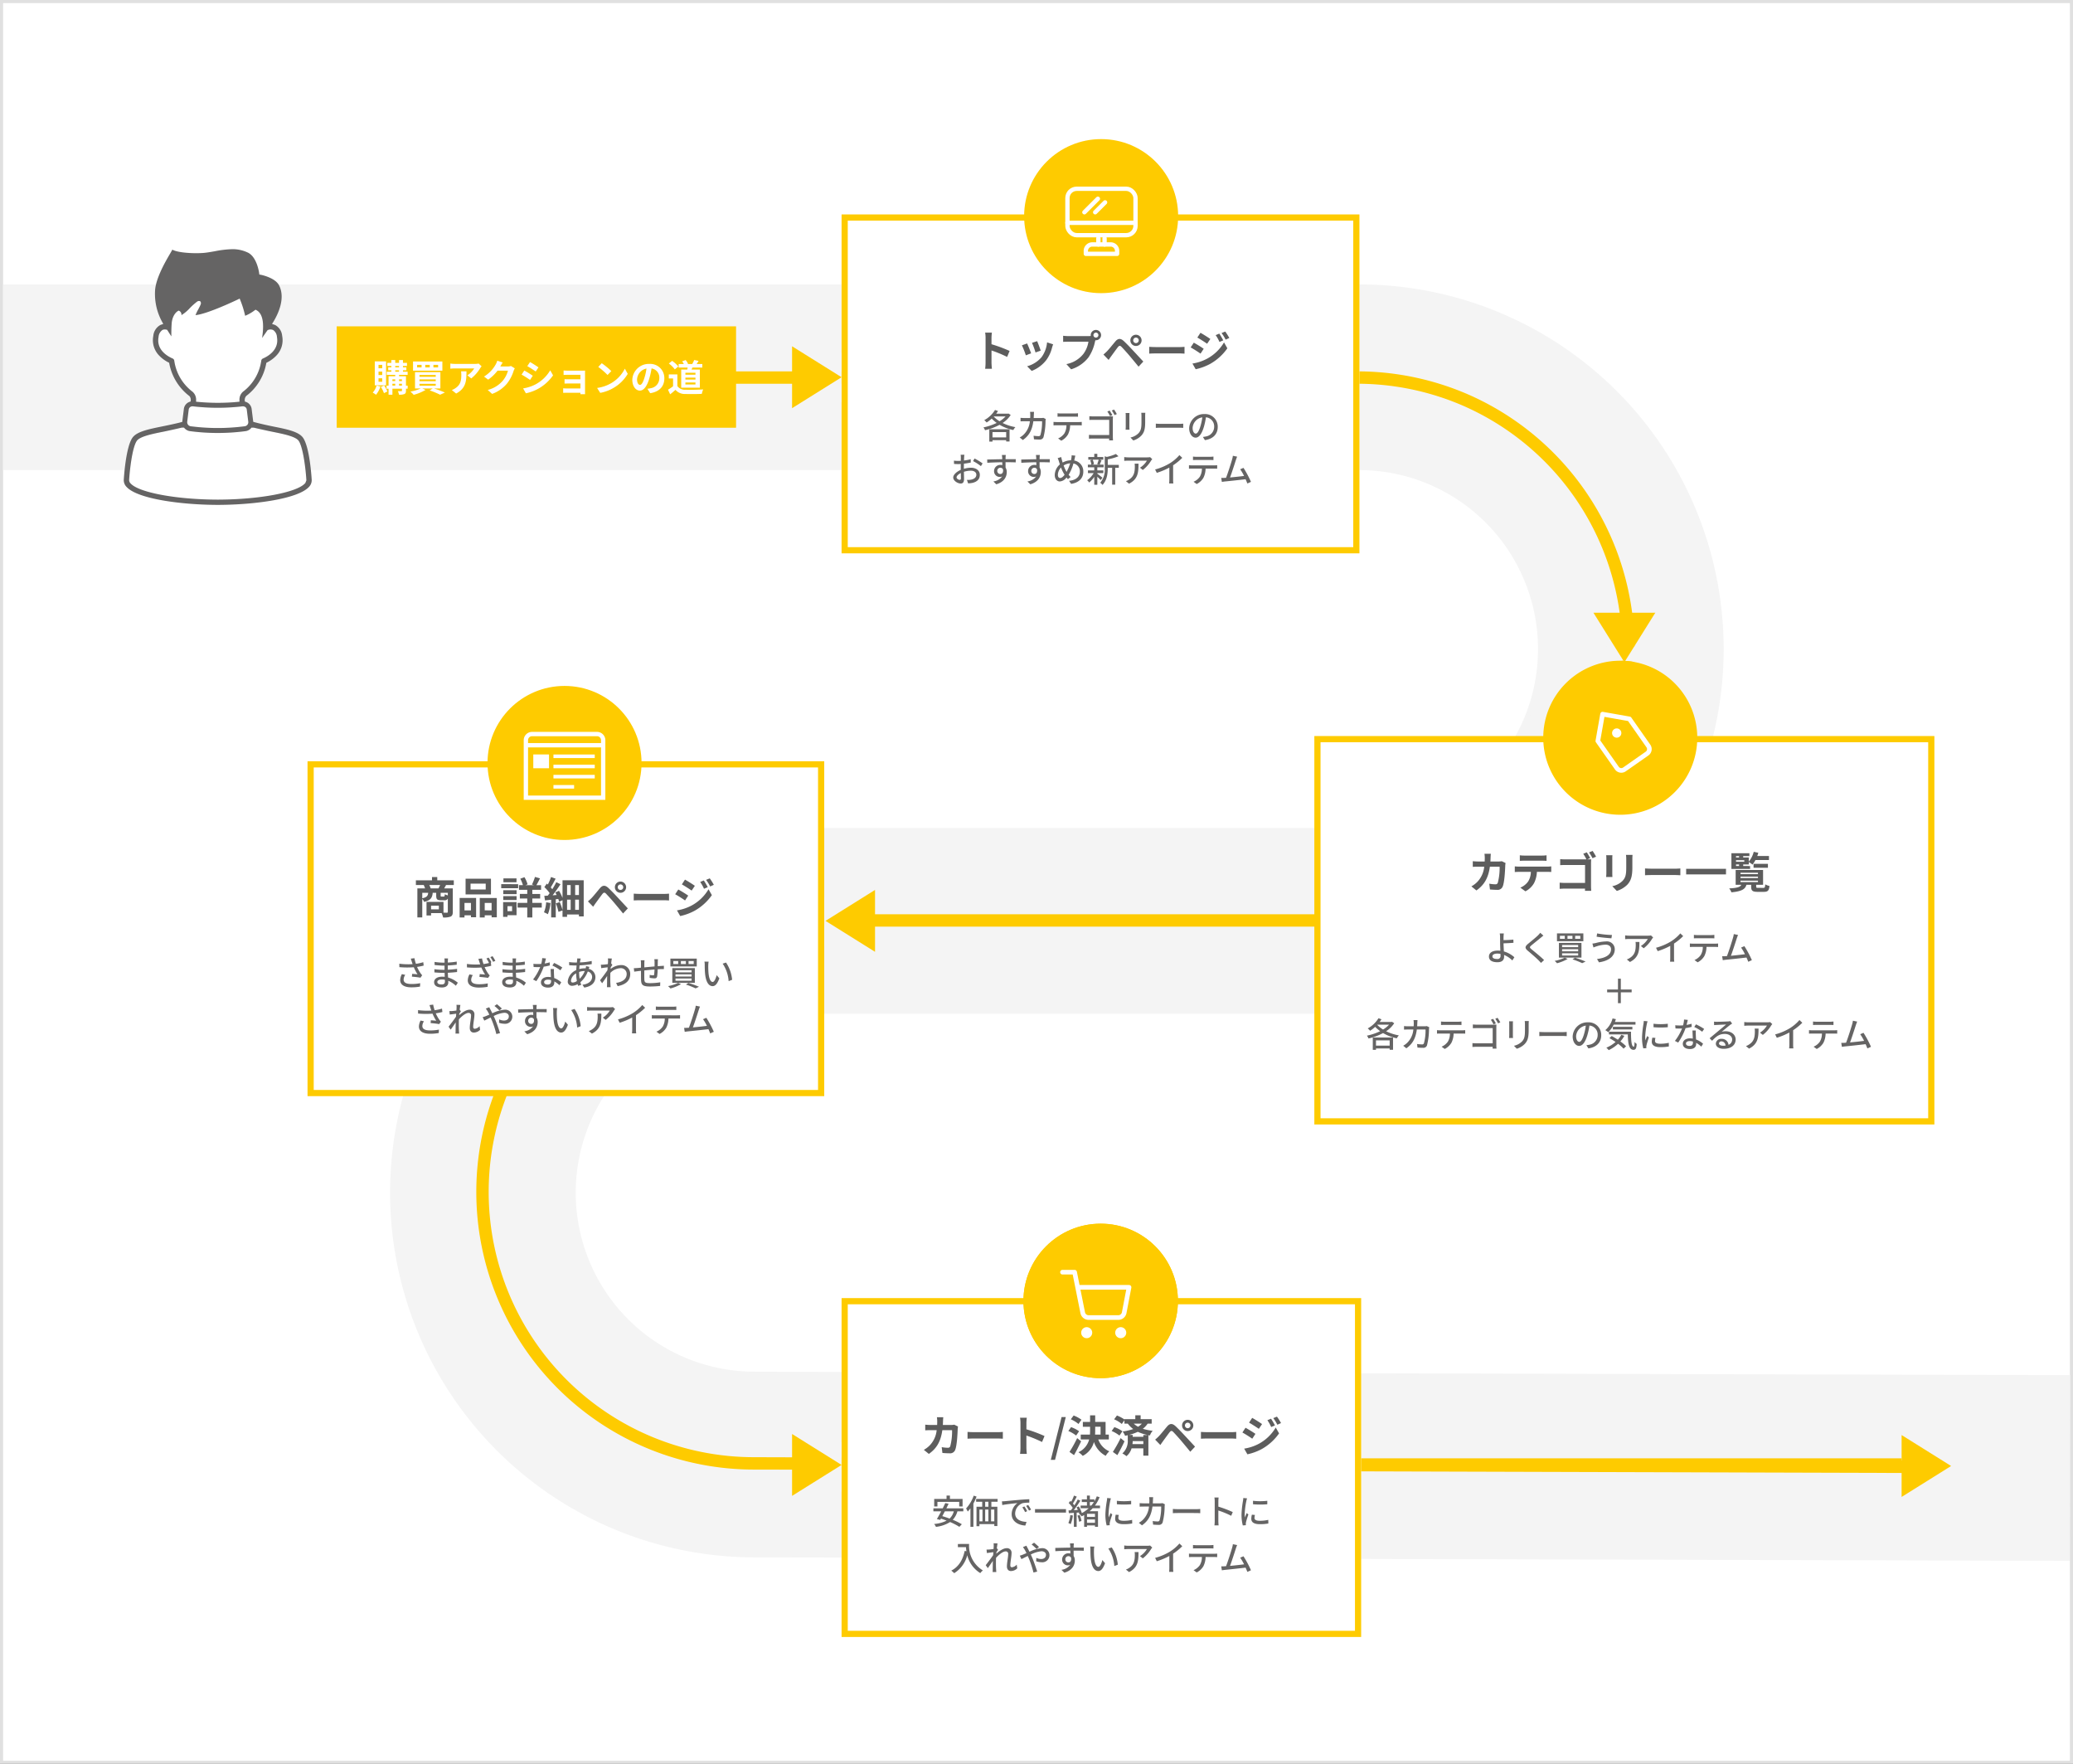 <svg xmlns="http://www.w3.org/2000/svg" width="670" height="570" viewBox="0 0 670 570">
  <rect x="0" y="0" width="670" height="570" fill="#333333" stroke="none"/>
  <g id="グループ_17357" data-name="グループ 17357" transform="translate(-130 -2422)">
    <g id="パス_17533" data-name="パス 17533" transform="translate(130 2422)" fill="#fff">
      <path d="M 669.5 569.5 L 0.5 569.5 L 0.5 0.5 L 669.5 0.5 L 669.5 569.5 Z" stroke="none"/>
      <path d="M 1 1 L 1 569 L 669 569 L 669 1 L 1 1 M 0 0 L 670 0 L 670 570 L 0 570 L 0 0 Z" stroke="none" fill="#e0e0e0"/>
    </g>
    <path id="パス_17074" data-name="パス 17074" d="M-39.6,80.9H398.648a87.839,87.839,0,0,1,0,175.678H203.312a87.839,87.839,0,0,0,0,175.679l425.082,1.117h0" transform="translate(170.605 2463.006)" fill="none" stroke="#f4f4f4" stroke-miterlimit="10" stroke-width="60"/>
    <g id="グループ_17105" data-name="グループ 17105" transform="translate(-0.078 -32.901)">
      <path id="パス_17153" data-name="パス 17153" d="M119.387,80.9h278.7a87.955,87.955,0,0,1,26.5,4.078c2.652.832,5.249,1.789,8.011,2.959a87.757,87.757,0,0,1-34.506,168.405H203.137a87.721,87.721,0,0,0,0,175.443L578.473,432.9" transform="translate(170.605 2496.006)" fill="none" stroke="#fecb00" stroke-miterlimit="10" stroke-width="4"/>
    </g>
    <path id="パス_17075" data-name="パス 17075" d="M202.771,81.833" transform="translate(170.605 2463.006)" fill="none"/>
    <path id="多角形_39" data-name="多角形 39" d="M590,432.252l-16,10v-20Z" transform="translate(170.605 2463.484)" fill="#fecb00"/>
    <path id="パス_17076" data-name="パス 17076" d="M486.487,168.735" transform="translate(170.605 2463.006)" fill="none" stroke="#6b6b6b" stroke-miterlimit="10" stroke-width="6"/>
    <path id="パス_17078" data-name="パス 17078" d="M547.617,432.252" transform="translate(170.605 2463.006)" fill="none" stroke="#231815" stroke-miterlimit="10" stroke-width="20"/>
    <path id="パス_17540" data-name="パス 17540" d="M202.1,0H0" transform="translate(542.5 2895.259)" fill="none" stroke="#fecb00" stroke-width="4"/>
    <g id="グループ_17020" data-name="グループ 17020" transform="translate(23.605 -28)">
      <g id="長方形_12180" data-name="長方形 12180" transform="translate(378.395 2519.292)" fill="#fff" stroke="#fecb00" stroke-width="2">
        <rect width="167.377" height="109.52" stroke="none"/>
        <rect x="1" y="1" width="165.377" height="107.52" fill="none"/>
      </g>
      <circle id="楕円形_36" data-name="楕円形 36" cx="24.89" cy="24.89" r="24.89" transform="translate(437.395 2494.952)" fill="#fecb00"/>
      <path id="パス_17551" data-name="パス 17551" d="M-30.8-2.178V-.473h-4.422V-2.178ZM-36.256.891h1.034V.429H-30.8V.858h1.089V-3.1h-6.545Zm1.474-8.129H-31a8.659,8.659,0,0,1-1.936,1.562,8.8,8.8,0,0,1-1.881-1.518Zm4.73-.946-.176.055h-3.795c.209-.275.407-.572.583-.858l-.968-.341a9.252,9.252,0,0,1-3.476,3.289,6.294,6.294,0,0,1,.77.759,11.481,11.481,0,0,0,1.639-1.265,10.922,10.922,0,0,0,1.606,1.4A17.712,17.712,0,0,1-38.148-3.7a3.713,3.713,0,0,1,.506.913,17.781,17.781,0,0,0,4.708-1.749A14.611,14.611,0,0,0-28.49-2.838a4.449,4.449,0,0,1,.66-.946,15,15,0,0,1-4.125-1.342,8.763,8.763,0,0,0,2.618-2.585Zm8.25-.539h-1.287a7,7,0,0,1,.077.946q0,.561-.033,1.056h-1.771c-.429,0-.924-.033-1.342-.066v1.144c.418-.033.935-.044,1.342-.044h1.672a6.837,6.837,0,0,1-2.013,4.323,5.87,5.87,0,0,1-1.265.924l1.012.825c1.892-1.331,2.981-3.014,3.388-6.072h2.816a15.911,15.911,0,0,1-.517,4.444.581.581,0,0,1-.627.374A12.594,12.594,0,0,1-21.945-1l.132,1.155c.561.044,1.2.077,1.793.077a1.227,1.227,0,0,0,1.276-.748,21.413,21.413,0,0,0,.66-5.335c.011-.132.044-.374.077-.561l-.77-.374a5,5,0,0,1-.759.066h-2.376c.022-.341.044-.7.055-1.078C-21.846-8.063-21.824-8.47-21.8-8.723Zm7.6.451v1.133c.308-.022.715-.033,1.078-.033H-8.69c.341,0,.748.011,1.1.033V-8.272a9.406,9.406,0,0,1-1.1.077h-4.444A8.4,8.4,0,0,1-14.2-8.272Zm-1.3,2.794v1.133c.3-.022.671-.033,1-.033h3.179a5.126,5.126,0,0,1-.66,2.607A4.719,4.719,0,0,1-14.014-.132L-13,.605a5.288,5.288,0,0,0,2.189-2.046,6.842,6.842,0,0,0,.682-2.937H-7.3c.286,0,.671.011.924.033V-5.478c-.275.033-.693.055-.924.055H-14.5A9.639,9.639,0,0,1-15.5-5.478ZM2.64-9.13,1.9-8.822a11.66,11.66,0,0,1,.869,1.485l.748-.319C3.3-8.063,2.9-8.745,2.64-9.13Zm1.43-.33-.737.308a12.19,12.19,0,0,1,.891,1.474L4.961-8A15.261,15.261,0,0,0,4.07-9.46ZM-3.916-7.315v1.21c.286-.011.847-.033,1.276-.033H2.5v4.906H-2.772c-.473,0-.957-.033-1.276-.055V-.044C-3.729-.066-3.179-.1-2.739-.1H2.486c0,.242-.011.451-.011.594H3.729C3.707.264,3.674-.275,3.674-.66v-5.7c0-.286.022-.671.033-.913-.209.011-.583.022-.88.022H-2.64C-3.014-7.249-3.531-7.282-3.916-7.315ZM14.168-8.426H12.859a8.505,8.505,0,0,1,.066,1.012v1.892c0,1.925-.143,2.783-.913,3.663a5.131,5.131,0,0,1-2.64,1.43l.913.957a6.008,6.008,0,0,0,2.629-1.606c.814-.924,1.21-1.859,1.21-4.378V-7.414C14.124-7.81,14.146-8.14,14.168-8.426Zm-5.1.088H7.8a7.1,7.1,0,0,1,.044.814v3.685c0,.319-.033.7-.044.891H9.064c-.022-.22-.044-.605-.044-.891V-7.524C9.02-7.832,9.042-8.107,9.064-8.338Zm8.5,3.432v1.364c.374-.033,1.034-.055,1.639-.055H25.19c.484,0,.99.044,1.232.055V-4.906c-.275.022-.7.066-1.232.066H19.206C18.612-4.84,17.93-4.884,17.567-4.906ZM37.576-3.861a4.072,4.072,0,0,0-4.312-4.147,4.768,4.768,0,0,0-4.917,4.576c0,1.837,1,3.047,2.09,3.047s2-1.243,2.662-3.487a21.9,21.9,0,0,0,.66-3.091,2.925,2.925,0,0,1,2.662,3.069A3.164,3.164,0,0,1,33.759-.77a6.8,6.8,0,0,1-.979.154L33.429.418C36.1.033,37.576-1.551,37.576-3.861Zm-8.118.319a3.677,3.677,0,0,1,3.135-3.4A17.513,17.513,0,0,1,31.988-4.1c-.506,1.694-1.023,2.409-1.518,2.409C30-1.694,29.458-2.277,29.458-3.542ZM-44.308,5.145h-1.21a7.152,7.152,0,0,1,.066.869c0,.2-.011.594-.011,1.089q-.412.033-.759.033a11.113,11.113,0,0,1-1.463-.088l.033,1.056c.363.033.781.055,1.452.055q.313,0,.726-.033c-.011.418-.011.836-.011,1.221v.682c-1.3.561-2.431,1.54-2.431,2.475,0,1.056,1.463,1.936,2.42,1.936.649,0,1.078-.341,1.078-1.507,0-.44-.033-1.364-.044-2.277a7.442,7.442,0,0,1,2.255-.363c1,0,1.76.473,1.76,1.32,0,.924-.8,1.408-1.727,1.584a5.8,5.8,0,0,1-1.32.077l.4,1.122a8.55,8.55,0,0,0,1.4-.165c1.617-.385,2.376-1.3,2.376-2.607,0-1.408-1.232-2.288-2.871-2.288a8.593,8.593,0,0,0-2.288.352V9.3c0-.4.011-.836.022-1.276.759-.088,1.573-.22,2.211-.363l-.022-1.078A13.787,13.787,0,0,1-44.44,7c.022-.4.033-.748.044-1.012S-44.341,5.354-44.308,5.145Zm3.289,1.21-.484.836a15.933,15.933,0,0,1,2.541,1.628l.539-.88A19.7,19.7,0,0,0-41.019,6.355Zm-5.819,6.094c0-.44.572-1,1.375-1.4.011.715.033,1.353.033,1.7s-.154.506-.374.506C-46.178,13.263-46.838,12.889-46.838,12.449Zm15.917-7.227h-1.265c.022.11.055.451.088.8.011.132.011.319.022.561-1.573.022-3.619.077-4.862.1l.033,1.056c1.364-.088,3.168-.154,4.84-.176,0,.319.011.649.011.935a2.2,2.2,0,0,0-.616-.077,1.987,1.987,0,0,0-2.046,1.98,1.837,1.837,0,0,0,1.848,1.914,1.723,1.723,0,0,0,.77-.165,4.227,4.227,0,0,1-2.838,1.617l.935.924c2.607-.759,3.388-2.486,3.388-3.949A2.709,2.709,0,0,0-31,9.281c0-.5,0-1.133-.011-1.727,1.595,0,2.64.022,3.289.055l.022-1.034H-31c0-.22,0-.418.011-.55A6.41,6.41,0,0,1-30.921,5.222Zm-2.761,5.159a.991.991,0,0,1,1-1.034.907.907,0,0,1,.858.528c.143,1.034-.286,1.485-.858,1.485A.965.965,0,0,1-33.682,10.381Zm13.761-5.159h-1.265c.022.11.055.451.088.8.011.132.011.319.022.561-1.573.022-3.619.077-4.862.1l.033,1.056c1.364-.088,3.168-.154,4.84-.176,0,.319.011.649.011.935a2.2,2.2,0,0,0-.616-.077,1.987,1.987,0,0,0-2.046,1.98,1.837,1.837,0,0,0,1.848,1.914,1.723,1.723,0,0,0,.77-.165,4.227,4.227,0,0,1-2.838,1.617l.935.924c2.607-.759,3.388-2.486,3.388-3.949A2.709,2.709,0,0,0-20,9.281c0-.5,0-1.133-.011-1.727,1.595,0,2.64.022,3.289.055l.022-1.034H-20c0-.22,0-.418.011-.55A6.41,6.41,0,0,1-19.921,5.222Zm-2.761,5.159a.991.991,0,0,1,1-1.034.907.907,0,0,1,.858.528c.143,1.034-.286,1.485-.858,1.485A.965.965,0,0,1-22.682,10.381Zm14.234-4.95-1.2-.11a4.534,4.534,0,0,1-.077.935c-.033.22-.077.44-.132.671a5.809,5.809,0,0,0-2.695.737c-.088-.275-.165-.539-.231-.781-.077-.319-.165-.682-.231-1l-1.144.352A6.9,6.9,0,0,1-13.75,7.3c.1.308.2.638.308.957A4.7,4.7,0,0,0-15.1,11.69c0,1.353.759,2.079,1.628,2.079a2.886,2.886,0,0,0,2.167-1.287c.143.187.3.363.462.55l.869-.7a5.9,5.9,0,0,1-.638-.726A13.9,13.9,0,0,0-9.064,7.961a2.552,2.552,0,0,1,2.079,2.618c0,1.551-1.133,2.772-3.487,2.981l.66.99c2.321-.341,3.938-1.672,3.938-3.927A3.53,3.53,0,0,0-8.811,7c.055-.2.1-.4.143-.594C-8.613,6.168-8.525,5.717-8.448,5.431Zm-5.643,6.182a3.62,3.62,0,0,1,1.012-2.354,12.411,12.411,0,0,0,1.034,2.156,1.914,1.914,0,0,1,.121.2c-.451.594-.957,1.045-1.441,1.045C-13.816,12.658-14.091,12.251-14.091,11.613Zm2.706-1.111a12.444,12.444,0,0,1-.847-1.9,4.755,4.755,0,0,1,2.112-.693,13.532,13.532,0,0,1-1.166,2.761ZM-.9,6.729A10.594,10.594,0,0,1-1.4,8.17l.759.165h-2.42l.638-.165a5.088,5.088,0,0,0-.44-1.441ZM.319,12.57c-.253-.209-1.265-1.034-1.661-1.309v-.187H.605V10.2H-1.342v-1H.7V8.335H-.583c.187-.374.4-.913.605-1.43l-.77-.176H.583V5.882H-1.342V4.837h-.99V5.882H-4.257v.847H-2.9l-.748.187a5.272,5.272,0,0,1,.385,1.419H-4.4V9.2h2.068v1H-4.367v.869H-2.53a7.516,7.516,0,0,1-2.1,2.31,4.215,4.215,0,0,1,.66.737,8.275,8.275,0,0,0,1.639-1.848v2.574h.99V12.24c.407.385.847.825,1.067,1.089ZM5.6,8.412H2.035V6.63a16.764,16.764,0,0,0,3.454-1l-.825-.737a14.529,14.529,0,0,1-2.926.946l-.682-.2V9.446A6.48,6.48,0,0,1-.407,14.2a2.465,2.465,0,0,1,.726.7c1.518-1.529,1.716-3.817,1.716-5.445v-.1H3.454V14.8h.99V9.358H5.6ZM16.412,6.564l-.693-.649a5.66,5.66,0,0,1-.913.077H8.657a9.858,9.858,0,0,1-1.3-.1V7.114c.473-.033.858-.066,1.3-.066h6.028a6.734,6.734,0,0,1-2.244,2.277l.913.737a10.893,10.893,0,0,0,2.695-3.036C16.137,6.894,16.313,6.685,16.412,6.564ZM11.968,8.027H10.714a4.887,4.887,0,0,1,.066.88c0,1.826-.253,3.212-1.826,4.224A4.176,4.176,0,0,1,7.9,13.67l1.012.825C11.8,13.01,11.968,10.9,11.968,8.027ZM17.336,9.9l.539,1.089a22.506,22.506,0,0,0,4.059-1.7v3.828a12.746,12.746,0,0,1-.066,1.3h1.364a8.272,8.272,0,0,1-.077-1.3V8.544a18.556,18.556,0,0,0,2.959-2.409l-.924-.88a13.578,13.578,0,0,1-3.058,2.618A18.164,18.164,0,0,1,17.336,9.9ZM29.579,5.728V6.861c.308-.022.715-.033,1.078-.033H35.09c.341,0,.748.011,1.1.033V5.728a9.406,9.406,0,0,1-1.1.077H30.646A8.4,8.4,0,0,1,29.579,5.728Zm-1.3,2.794V9.655c.3-.022.671-.033,1-.033h3.179a5.126,5.126,0,0,1-.66,2.607,4.719,4.719,0,0,1-2.035,1.639l1.012.737a5.288,5.288,0,0,0,2.189-2.046,6.842,6.842,0,0,0,.682-2.937h2.827c.286,0,.671.011.924.033V8.522c-.275.033-.693.055-.924.055H29.282A9.639,9.639,0,0,1,28.281,8.522ZM43.846,5.761l-1.375-.286a6.943,6.943,0,0,1-.242,1.144c-.308,1.111-1.353,4.4-1.969,5.973-.165.011-.319.011-.451.022-.33.022-.759.022-1.1.022l.2,1.276c.33-.044.693-.1.968-.132,1.43-.132,4.95-.517,6.7-.726.231.506.429.99.572,1.375l1.166-.528a32.239,32.239,0,0,0-2.42-4.521l-1.067.462a14.808,14.808,0,0,1,1.254,2.145c-1.177.154-3.036.363-4.532.5.55-1.452,1.551-4.565,1.881-5.61C43.593,6.388,43.725,6.058,43.846,5.761Z" transform="translate(462.395 2591.81)" fill="#656464"/>
      <path id="パス_17552" data-name="パス 17552" d="M-37.464-1.344A15.377,15.377,0,0,1-37.6.616h2.184c-.056-.574-.126-1.554-.126-1.96V-5.306A40.437,40.437,0,0,1-30.492-3.22l.8-1.932a45.724,45.724,0,0,0-5.852-2.17V-9.394a15.221,15.221,0,0,1,.126-1.68H-37.6a9.718,9.718,0,0,1,.14,1.68ZM-20.79-8.316l-1.666.546a23.318,23.318,0,0,1,1.134,3.108l1.68-.588C-19.838-5.894-20.524-7.714-20.79-8.316Zm5.166,1.022-1.96-.63a9.575,9.575,0,0,1-1.792,4.8A9.42,9.42,0,0,1-24.024-.2l1.47,1.5a10.933,10.933,0,0,0,4.69-3.472,11.289,11.289,0,0,0,1.9-4.1C-15.876-6.552-15.792-6.846-15.624-7.294Zm-8.414-.28-1.68.6a28.278,28.278,0,0,1,1.274,3.234l1.708-.644C-23.016-5.166-23.688-6.86-24.038-7.574ZM-2.6-10.262a.813.813,0,0,1,.812-.812.81.81,0,0,1,.8.812.807.807,0,0,1-.8.8A.81.81,0,0,1-2.6-10.262Zm-.868,0A1.551,1.551,0,0,0-3.444-10a6.041,6.041,0,0,1-.8.056h-6.482a15.588,15.588,0,0,1-1.666-.112v1.974c.35-.028,1.022-.056,1.666-.056h6.51A8.8,8.8,0,0,1-5.852-4.186,9.178,9.178,0,0,1-11.34-.9L-9.814.784A11.244,11.244,0,0,0-4.186-3.094a14.133,14.133,0,0,0,2.1-5.1c.042-.126.07-.266.112-.42a.8.8,0,0,0,.182.014A1.679,1.679,0,0,0-.126-10.262a1.682,1.682,0,0,0-1.666-1.68A1.685,1.685,0,0,0-3.472-10.262ZM10.262-8.568a.89.89,0,0,1,.882-.9.9.9,0,0,1,.9.9.89.89,0,0,1-.9.882A.878.878,0,0,1,10.262-8.568Zm-.924,0a1.793,1.793,0,0,0,1.806,1.806,1.8,1.8,0,0,0,1.82-1.806,1.816,1.816,0,0,0-1.82-1.82A1.8,1.8,0,0,0,9.338-8.568ZM.63-3.99,2.31-2.254c.252-.364.588-.854.91-1.3C3.78-4.312,4.774-5.7,5.32-6.4c.406-.5.7-.532,1.148-.084.5.518,1.75,1.876,2.562,2.842s2.016,2.408,2.954,3.57l1.54-1.652c-1.078-1.148-2.506-2.7-3.444-3.7-.84-.91-1.918-2.03-2.856-2.912C6.132-9.352,5.306-9.2,4.48-8.218,3.514-7.07,2.422-5.7,1.792-5.054A15.755,15.755,0,0,1,.63-3.99Zm14.8-2.492v2.2c.518-.042,1.456-.07,2.254-.07H25.2c.588,0,1.3.056,1.638.07v-2.2c-.364.028-.98.084-1.638.084H17.682C16.954-6.4,15.932-6.44,15.428-6.482Zm22.652-4.27-1.176.49a12.646,12.646,0,0,1,1.232,2.2l1.218-.518A23.807,23.807,0,0,0,38.08-10.752ZM40-11.424l-1.19.49a13.453,13.453,0,0,1,1.316,2.128l1.19-.532A18,18,0,0,0,40-11.424Zm-8.008.406-1.008,1.54c.924.518,2.38,1.456,3.164,2l1.036-1.54C34.454-9.534,32.914-10.514,31.99-11.018ZM29.4-1.078,30.45.756A17.607,17.607,0,0,0,35.126-.966a16.888,16.888,0,0,0,5.558-5.04l-1.078-1.9A14.173,14.173,0,0,1,34.16-2.66,15.013,15.013,0,0,1,29.4-1.078Zm.434-6.748-1.008,1.54c.938.5,2.394,1.442,3.192,2L33.04-5.852C32.326-6.356,30.786-7.322,29.834-7.826Z" transform="translate(462.395 2568.559)" fill="#5d5d5d"/>
    </g>
    <g id="グループ_17019" data-name="グループ 17019" transform="translate(29.605 -33)">
      <g id="長方形_12180-2" data-name="長方形 12180" transform="translate(372.395 2874.481)" fill="#fff" stroke="#fecb00" stroke-width="2">
        <rect width="167.93" height="109.509" stroke="none"/>
        <rect x="1" y="1" width="165.93" height="107.509" fill="none"/>
      </g>
      <g id="楕円形_36-2" data-name="楕円形 36" transform="translate(431.177 2850.43)" fill="#fecb00" stroke="#fecb00" stroke-width="1">
        <circle cx="24.961" cy="24.961" r="24.961" stroke="none"/>
        <circle cx="24.961" cy="24.961" r="24.461" fill="none"/>
      </g>
      <path id="パス_17554" data-name="パス 17554" d="M-53.02-7.205h7.04V-5.72h1.089V-8.151h-4.092V-9.24h-1.089v1.089h-3.993V-5.72h1.045Zm5.291,3.069A4.879,4.879,0,0,1-49.093-1.8c-.8-.308-1.606-.572-2.354-.792.264-.484.539-1,.814-1.54Zm3.08,0v-.979h-5.478c.253-.506.495-1,.715-1.463l-1.067-.231c-.242.517-.528,1.1-.825,1.694h-3.025v.979h2.519c-.484.924-.979,1.826-1.386,2.486l1.067.286.242-.429c.594.2,1.221.418,1.837.66A10.916,10.916,0,0,1-54.087-.055a4.156,4.156,0,0,1,.594.935A10.837,10.837,0,0,0-48.928-.682,19.944,19.944,0,0,1-45.936.869l.8-.836A20.94,20.94,0,0,0-48.07-1.408a6.462,6.462,0,0,0,1.507-2.728Zm3.355-5.071a11.851,11.851,0,0,1-2.464,4.136,9.034,9.034,0,0,1,.539,1,10.859,10.859,0,0,0,.869-1.056V.858h.957V-6.655A16.529,16.529,0,0,0-40.37-8.91Zm4.741,3.586h-1.034V-7.227h1.034ZM-34.639-.9h-1.045V-4.708h1.045Zm-4.807-3.806h.99V-.9h-.99Zm2.893,0V-.9h-1.034V-4.708Zm2.981-2.519v-.924h-6.941v.924h1.969v1.606h-1.848V.66h.946V-.011h4.807V.605h.99V-5.621h-1.936V-7.227Zm1.4-.143.11,1.2c1.232-.264,3.795-.528,4.906-.638a4.412,4.412,0,0,0-1.87,3.575c0,2.42,2.255,3.575,4.411,3.685l.4-1.177c-1.815-.077-3.685-.748-3.685-2.75a3.647,3.647,0,0,1,2.431-3.311,10.6,10.6,0,0,1,2.145-.154V-8.052c-.759.022-1.859.088-3.036.187-2.024.176-3.982.363-4.785.44C-31.372-7.4-31.757-7.381-32.175-7.37Zm7.26,1.65-.66.286a10.4,10.4,0,0,1,.88,1.54l.682-.308A15.356,15.356,0,0,0-24.915-5.72Zm1.221-.473-.66.3a10.323,10.323,0,0,1,.924,1.518l.671-.319A15.889,15.889,0,0,0-23.694-6.193Zm2.211,1.342v1.122h10.01V-4.851Zm11.4,1.914A8.421,8.421,0,0,1-10.7-.363,5.233,5.233,0,0,1-9.955,0,10.031,10.031,0,0,0-9.24-2.794Zm2.321.187A7.814,7.814,0,0,1-7.249-.781l.792-.242A9.061,9.061,0,0,0-7.029-2.97Zm5.665.418H-4.675v-1H-2.1ZM-4.675-.451V-1.507H-2.1V-.451Zm.924-6.7h1.32a12.4,12.4,0,0,1-.858,1.144h-.462ZM-.473-5.137v-.869H-2.112a11.144,11.144,0,0,0,1.5-2.706l-.9-.275a9.784,9.784,0,0,1-.77,1.606v-.627H-3.751V-9.229H-4.7v1.221H-6.369v.858H-4.7v1.144H-6.743v.869h2.6A12.085,12.085,0,0,1-6.336-3.564a9.168,9.168,0,0,0-1-2.167l-.726.308c.143.253.286.539.418.825l-1.3.077C-8.228-5.434-7.436-6.6-6.82-7.579l-.847-.385A19.811,19.811,0,0,1-8.756-6.072a6.8,6.8,0,0,0-.484-.594c.4-.605.869-1.485,1.254-2.233l-.9-.33a13.166,13.166,0,0,1-.891,2c-.1-.1-.2-.2-.3-.286l-.517.682A10.534,10.534,0,0,1-9.284-5.28c-.2.286-.407.561-.594.8l-.77.044.1.891c.484-.022,1.034-.066,1.628-.1v4.5h.9V-3.707l.726-.055c.077.242.143.462.187.649l.121-.055a3.457,3.457,0,0,1,.572.66c.275-.143.55-.286.814-.44v3.8h.924V.407H-2.1V.858h.979V-4.18H-3.839a10.288,10.288,0,0,0,1-.957ZM4.972-7.546l.011,1.122a28.035,28.035,0,0,0,4.609,0V-7.546A20.271,20.271,0,0,1,4.972-7.546ZM5.6-2.97l-.99-.088a5.571,5.571,0,0,0-.187,1.353C4.422-.638,5.28.011,7.15.011a15.092,15.092,0,0,0,2.783-.22L9.911-1.386a11.812,11.812,0,0,1-2.739.3c-1.331,0-1.716-.407-1.716-.9A3.821,3.821,0,0,1,5.6-2.97ZM3.058-8.338l-1.221-.11a8,8,0,0,1-.1.913,31.743,31.743,0,0,0-.473,4.389A13.978,13.978,0,0,0,1.672.407l1-.066c-.011-.132-.022-.3-.022-.407a2.15,2.15,0,0,1,.055-.506c.11-.55.5-1.727.781-2.563l-.55-.44c-.176.407-.4.946-.583,1.4a10.854,10.854,0,0,1-.066-1.177A26.38,26.38,0,0,1,2.827-7.5,7.889,7.889,0,0,1,3.058-8.338ZM16.7-8.723H15.411a7,7,0,0,1,.077.946q0,.561-.033,1.056H13.684c-.429,0-.924-.033-1.342-.066v1.144c.418-.033.935-.044,1.342-.044h1.672a6.837,6.837,0,0,1-2.013,4.323,5.87,5.87,0,0,1-1.265.924L13.09.385c1.892-1.331,2.981-3.014,3.388-6.072h2.816a15.911,15.911,0,0,1-.517,4.444.581.581,0,0,1-.627.374A12.594,12.594,0,0,1,16.555-1L16.687.154c.561.044,1.2.077,1.793.077a1.227,1.227,0,0,0,1.276-.748,21.413,21.413,0,0,0,.66-5.335c.011-.132.044-.374.077-.561l-.77-.374a5,5,0,0,1-.759.066H16.588c.022-.341.044-.7.055-1.078C16.654-8.063,16.676-8.47,16.7-8.723Zm6.369,3.817v1.364c.374-.033,1.034-.055,1.639-.055H30.69c.484,0,.99.044,1.232.055V-4.906c-.275.022-.7.066-1.232.066H24.706C24.112-4.84,23.43-4.884,23.067-4.906ZM36.6-1.012A11.515,11.515,0,0,1,36.509.4h1.353a12.888,12.888,0,0,1-.088-1.408v-3.4A28.8,28.8,0,0,1,41.932-2.7l.5-1.2a37.287,37.287,0,0,0-4.653-1.76V-7.37c0-.385.044-.869.077-1.232H36.5a7.963,7.963,0,0,1,.1,1.232ZM48.972-7.546l.011,1.122a28.035,28.035,0,0,0,4.609,0V-7.546A20.271,20.271,0,0,1,48.972-7.546ZM49.6-2.97l-.99-.088a5.571,5.571,0,0,0-.187,1.353c0,1.067.858,1.716,2.728,1.716a15.092,15.092,0,0,0,2.783-.22l-.022-1.177a11.812,11.812,0,0,1-2.739.3c-1.331,0-1.716-.407-1.716-.9A3.821,3.821,0,0,1,49.6-2.97ZM47.058-8.338l-1.221-.11a8,8,0,0,1-.1.913,31.744,31.744,0,0,0-.473,4.389A13.978,13.978,0,0,0,45.672.407l1-.066c-.011-.132-.022-.3-.022-.407a2.15,2.15,0,0,1,.055-.506c.11-.55.495-1.727.781-2.563l-.55-.44c-.176.407-.4.946-.583,1.4a10.854,10.854,0,0,1-.066-1.177A26.38,26.38,0,0,1,46.827-7.5,7.889,7.889,0,0,1,47.058-8.338ZM-46.409,6.409V7.443h2.618a12.154,12.154,0,0,0,.143,1.309l-.561-.1c-.638,2.981-1.969,5.148-4.334,6.369a7.824,7.824,0,0,1,.946.825,9.7,9.7,0,0,0,4.224-5.8,9.333,9.333,0,0,0,4.213,5.775,5.168,5.168,0,0,1,.825-.869,9.249,9.249,0,0,1-4.444-8.547Zm11.583.671c0,.121-.022.484-.055.957-.528.077-1.1.143-1.441.165a7,7,0,0,1-.825.011l.11,1.122c.66-.088,1.573-.209,2.09-.275l-.066.957c-.594.891-1.793,2.475-2.4,3.245l.682.957c.462-.638,1.111-1.584,1.628-2.343-.033,1.221-.033,1.848-.044,2.882,0,.176-.011.495-.033.726h1.188c-.022-.231-.044-.55-.055-.748-.066-1-.055-1.782-.055-2.739,0-.341.011-.726.033-1.122.957-1.034,2.222-2.068,3.08-2.068a.755.755,0,0,1,.836.869c0,1.034-.407,2.761-.407,3.971,0,.979.517,1.507,1.287,1.507a2.89,2.89,0,0,0,2.046-.88l-.165-1.2a2.4,2.4,0,0,1-1.562.858c-.341,0-.506-.264-.506-.594,0-1.133.4-2.9.4-4.015a1.447,1.447,0,0,0-1.617-1.551c-1.089,0-2.442.99-3.311,1.771.022-.165.033-.319.044-.473.176-.275.385-.594.517-.792l-.363-.462-.033.011c.088-.726.176-1.309.231-1.6l-1.276-.044A6.119,6.119,0,0,1-34.826,7.08Zm13.838.935.8-.616c-.4-.407-1.221-1.111-1.595-1.408l-.8.572A16.521,16.521,0,0,1-20.988,8.015Zm-3.278-1.056-1.122.451a9.859,9.859,0,0,1,.583.858c.176.308.363.682.561,1.089-.418.187-.8.352-1.166.495a7.337,7.337,0,0,1-.99.33l.528,1.111c.484-.22,1.221-.6,2.046-1.012l.363.825a32,32,0,0,1,1.485,4.532l1.2-.308c-.374-1.232-1.133-3.4-1.694-4.7-.121-.264-.242-.539-.374-.814a9.706,9.706,0,0,1,3.432-1.056c.968,0,1.474.528,1.474,1.144,0,.792-.539,1.364-1.584,1.364a3.78,3.78,0,0,1-1.54-.374L-21.1,12a5.151,5.151,0,0,0,1.672.308,2.309,2.309,0,0,0,2.618-2.354,2.281,2.281,0,0,0-2.574-2.178,10.776,10.776,0,0,0-3.883,1.144c-.209-.418-.407-.814-.594-1.166C-23.969,7.553-24.178,7.146-24.266,6.959Zm15.345-.737h-1.265c.022.11.055.451.088.8.011.132.011.319.022.561-1.573.022-3.619.077-4.862.1l.033,1.056c1.364-.088,3.168-.154,4.84-.176,0,.319.011.649.011.935a2.2,2.2,0,0,0-.616-.077,1.987,1.987,0,0,0-2.046,1.98,1.837,1.837,0,0,0,1.848,1.914,1.723,1.723,0,0,0,.77-.165,4.227,4.227,0,0,1-2.838,1.617l.935.924c2.607-.759,3.388-2.486,3.388-3.949A2.709,2.709,0,0,0-9,10.281c0-.5,0-1.133-.011-1.727,1.6,0,2.64.022,3.289.055L-5.7,7.575H-9c0-.22,0-.418.011-.55A6.41,6.41,0,0,1-8.921,6.222Zm-2.761,5.159a.991.991,0,0,1,1-1.034.907.907,0,0,1,.858.528c.143,1.034-.286,1.485-.858,1.485A.965.965,0,0,1-11.682,11.381Zm9.361-4.136-1.342-.022a5.628,5.628,0,0,1,.088,1.034c0,.66.011,1.98.121,2.948.3,2.893,1.32,3.949,2.431,3.949.8,0,1.485-.649,2.178-2.53L.286,11.6C.033,12.6-.451,13.8-1,13.8c-.737,0-1.188-1.166-1.353-2.893a24.628,24.628,0,0,1-.077-2.475A9,9,0,0,1-2.321,7.245Zm5.632.275-1.089.363a11.417,11.417,0,0,1,1.925,5.654L5.28,13.1A11.982,11.982,0,0,0,3.311,7.52Zm13.1.044-.693-.649a5.66,5.66,0,0,1-.913.077H8.657a9.858,9.858,0,0,1-1.3-.1V8.114c.473-.033.858-.066,1.3-.066h6.028a6.734,6.734,0,0,1-2.244,2.277l.913.737a10.893,10.893,0,0,0,2.695-3.036C16.137,7.894,16.313,7.685,16.412,7.564ZM11.968,9.027H10.714a4.887,4.887,0,0,1,.066.88c0,1.826-.253,3.212-1.826,4.224A4.176,4.176,0,0,1,7.9,14.67l1.012.825C11.8,14.01,11.968,11.9,11.968,9.027Zm5.368,1.87.539,1.089a22.506,22.506,0,0,0,4.059-1.7v3.828a12.746,12.746,0,0,1-.066,1.3h1.364a8.272,8.272,0,0,1-.077-1.3V9.544a18.556,18.556,0,0,0,2.959-2.409l-.924-.88a13.578,13.578,0,0,1-3.058,2.618A18.164,18.164,0,0,1,17.336,10.9ZM29.579,6.728V7.861c.308-.022.715-.033,1.078-.033H35.09c.341,0,.748.011,1.1.033V6.728a9.406,9.406,0,0,1-1.1.077H30.646A8.4,8.4,0,0,1,29.579,6.728Zm-1.3,2.794v1.133c.3-.022.671-.033,1-.033h3.179a5.126,5.126,0,0,1-.66,2.607,4.719,4.719,0,0,1-2.035,1.639l1.012.737a5.288,5.288,0,0,0,2.189-2.046,6.842,6.842,0,0,0,.682-2.937h2.827c.286,0,.671.011.924.033V9.522c-.275.033-.693.055-.924.055H29.282A9.639,9.639,0,0,1,28.281,9.522ZM43.846,6.761l-1.375-.286a6.943,6.943,0,0,1-.242,1.144c-.308,1.111-1.353,4.4-1.969,5.973-.165.011-.319.011-.451.022-.33.022-.759.022-1.1.022l.2,1.276c.33-.044.693-.1.968-.132,1.43-.132,4.95-.517,6.7-.726.231.506.429.99.572,1.375l1.166-.528a32.239,32.239,0,0,0-2.42-4.521l-1.067.462a14.808,14.808,0,0,1,1.254,2.145c-1.177.154-3.036.363-4.532.5.55-1.452,1.551-4.565,1.881-5.61C43.593,7.388,43.725,7.058,43.846,6.761Z" transform="translate(456.395 2947.527)" fill="#656464"/>
      <path id="パス_17553" data-name="パス 17553" d="M-51.128-11.228h-2.058a10.361,10.361,0,0,1,.1,1.288c0,.42-.014.826-.028,1.218h-2c-.532,0-1.26-.042-1.848-.1v1.834c.6-.056,1.372-.056,1.848-.056h1.848a8.233,8.233,0,0,1-2.31,4.984A8.342,8.342,0,0,1-57.414-.686L-55.79.63c2.506-1.778,3.836-3.976,4.354-7.672h3.15a19.16,19.16,0,0,1-.588,5.194.745.745,0,0,1-.8.49,11.587,11.587,0,0,1-1.96-.2l.224,1.876c.672.056,1.512.112,2.31.112A1.724,1.724,0,0,0-47.292-.644c.6-1.428.77-5.334.826-6.846a5.724,5.724,0,0,1,.1-.742l-1.218-.588a6.507,6.507,0,0,1-1.05.1h-2.632c.028-.406.042-.826.056-1.26C-51.2-10.318-51.17-10.906-51.128-11.228Zm7.84,4.746v2.2c.518-.042,1.456-.07,2.254-.07h7.518c.588,0,1.3.056,1.638.07v-2.2c-.364.028-.98.084-1.638.084h-7.518C-41.762-6.4-42.784-6.44-43.288-6.482ZM-26.18-1.344a15.377,15.377,0,0,1-.14,1.96h2.184c-.056-.574-.126-1.554-.126-1.96V-5.306A40.437,40.437,0,0,1-19.208-3.22l.8-1.932a45.725,45.725,0,0,0-5.852-2.17V-9.394a15.221,15.221,0,0,1,.126-1.68H-26.32a9.718,9.718,0,0,1,.14,1.68Zm9.8,3.892h1.372l3.472-13.832h-1.358Zm9.912-12.964A10.544,10.544,0,0,0-9-11.788l-.91,1.232A9.614,9.614,0,0,1-7.434-9.044Zm-.77,3.724a9.768,9.768,0,0,0-2.59-1.33l-.882,1.246a10.873,10.873,0,0,1,2.52,1.47ZM-7.854-4.48A42.177,42.177,0,0,1-10.332-.014l1.456,1.036c.784-1.372,1.6-2.982,2.3-4.466ZM-2.03-8.148H-.294v2.534H-2.072c.028-.462.042-.91.042-1.372Zm4.41,4.1V-5.614H1.33v-4.1H-2.03v-2.128H-3.682v2.128H-6.02v1.568h2.338V-7q0,.693-.042,1.386H-6.706v1.568h2.73A6.28,6.28,0,0,1-7.448.084,6.346,6.346,0,0,1-6.062,1.26,7,7,0,0,0-2.436-3.234a7.9,7.9,0,0,0,3.808,4.48A6.187,6.187,0,0,1,2.534-.21a6.565,6.565,0,0,1-3.57-3.836ZM6.188-4.48A44.48,44.48,0,0,1,3.682-.014L5.138,1.022C5.922-.35,6.748-1.96,7.448-3.444Zm.574-2.212a9.768,9.768,0,0,0-2.59-1.33L3.29-6.776a10.873,10.873,0,0,1,2.52,1.47Zm6.762,1.218V-4.9h-3.43v-.616H8.918a16.805,16.805,0,0,0,2.828-.994A14.812,14.812,0,0,0,14.98-5.474ZM10.01-2.548a8.2,8.2,0,0,0,.084-.966h3.43v.966Zm3.038-6.608A5.437,5.437,0,0,1,11.83-8.148a7.2,7.2,0,0,1-1.4-1.008Zm3.178,0V-10.6h-3.57v-1.246H10.934V-10.6H7.42v.1A11.318,11.318,0,0,0,5-11.788l-.91,1.232A9.614,9.614,0,0,1,6.566-9.044l.854-1.218v1.106H8.512a8.63,8.63,0,0,0,1.75,1.75,17.46,17.46,0,0,1-3.416.784,6.885,6.885,0,0,1,.784,1.4c.294-.056.588-.126.868-.2v1.526A5.35,5.35,0,0,1,6.748.476a7.078,7.078,0,0,1,1.33.882A5.165,5.165,0,0,0,9.73-1.176h3.794V1.19h1.638V-5.432l.5.1a4.076,4.076,0,0,1,.9-1.5,19.657,19.657,0,0,1-3.206-.658,6.814,6.814,0,0,0,1.568-1.666Zm10.752.588a.89.89,0,0,1,.882-.9.9.9,0,0,1,.9.9.89.89,0,0,1-.9.882A.878.878,0,0,1,26.978-8.568Zm-.924,0A1.793,1.793,0,0,0,27.86-6.762a1.8,1.8,0,0,0,1.82-1.806,1.816,1.816,0,0,0-1.82-1.82A1.8,1.8,0,0,0,26.054-8.568ZM17.346-3.99l1.68,1.736c.252-.364.588-.854.91-1.3.56-.756,1.554-2.142,2.1-2.842.406-.5.7-.532,1.148-.084.5.518,1.75,1.876,2.562,2.842S27.762-1.232,28.7-.07l1.54-1.652c-1.078-1.148-2.506-2.7-3.444-3.7-.84-.91-1.918-2.03-2.856-2.912-1.092-1.022-1.918-.868-2.744.112C20.23-7.07,19.138-5.7,18.508-5.054A15.755,15.755,0,0,1,17.346-3.99Zm14.8-2.492v2.2c.518-.042,1.456-.07,2.254-.07h7.518c.588,0,1.3.056,1.638.07v-2.2c-.364.028-.98.084-1.638.084H34.4C33.67-6.4,32.648-6.44,32.144-6.482ZM54.8-10.752l-1.176.49a12.646,12.646,0,0,1,1.232,2.2l1.218-.518A23.807,23.807,0,0,0,54.8-10.752Zm1.918-.672-1.19.49A13.453,13.453,0,0,1,56.84-8.806l1.19-.532A18,18,0,0,0,56.714-11.424Zm-8.008.406L47.7-9.478c.924.518,2.38,1.456,3.164,2L51.9-9.016C51.17-9.534,49.63-10.514,48.706-11.018Zm-2.59,9.94L47.166.756A17.607,17.607,0,0,0,51.842-.966,16.888,16.888,0,0,0,57.4-6.006l-1.078-1.9a14.172,14.172,0,0,1-5.446,5.25A15.013,15.013,0,0,1,46.116-1.078Zm.434-6.748-1.008,1.54c.938.5,2.394,1.442,3.192,2l1.022-1.568C49.042-6.356,47.5-7.322,46.55-7.826Z" transform="translate(456.395 2924.204)" fill="#5d5d5d"/>
    </g>
    <g id="パス_16907" data-name="パス 16907" transform="translate(229.395 2667.999)" fill="#fff">
      <path d="M 166 107.219 L 1 107.219 L 1 1 L 166 1 L 166 107.219 Z" stroke="none"/>
      <path d="M 2 2 L 2 106.219 L 165 106.219 L 165 2 L 2 2 M 0 -1.52587890625e-05 L 167 -1.52587890625e-05 L 167 108.219 L 0 108.219 L 0 -1.52587890625e-05 Z" stroke="none" fill="#fecb00"/>
    </g>
    <g id="パス_17534" data-name="パス 17534" transform="translate(287.569 2643.658)" fill="#fecb00">
      <path d="M 24.89 49.281 C 21.598 49.281 18.403 48.636 15.397 47.364 C 12.492 46.136 9.884 44.377 7.644 42.137 C 5.404 39.897 3.645 37.289 2.417 34.384 C 1.145 31.378 0.5 28.183 0.5 24.89 C 0.5 21.598 1.145 18.403 2.417 15.397 C 3.645 12.492 5.404 9.884 7.644 7.644 C 9.884 5.404 12.492 3.645 15.397 2.417 C 18.403 1.145 21.598 0.5 24.89 0.5 C 28.183 0.5 31.378 1.145 34.384 2.417 C 37.289 3.645 39.897 5.404 42.137 7.644 C 44.377 9.884 46.136 12.492 47.364 15.397 C 48.636 18.403 49.281 21.598 49.281 24.89 C 49.281 28.183 48.636 31.378 47.364 34.384 C 46.136 37.289 44.377 39.897 42.137 42.137 C 39.897 44.377 37.289 46.136 34.384 47.364 C 31.378 48.636 28.183 49.281 24.89 49.281 Z" stroke="none"/>
      <path d="M 24.89 1 C 21.665 1 18.536 1.632 15.592 2.877 C 12.747 4.08 10.192 5.803 7.997 7.997 C 5.803 10.192 4.08 12.747 2.877 15.592 C 1.632 18.536 1 21.665 1 24.89 C 1 28.116 1.632 31.245 2.877 34.189 C 4.08 37.034 5.803 39.589 7.997 41.784 C 10.192 43.978 12.747 45.701 15.592 46.904 C 18.536 48.149 21.665 48.781 24.89 48.781 C 28.116 48.781 31.245 48.149 34.189 46.904 C 37.034 45.701 39.589 43.978 41.784 41.784 C 43.978 39.589 45.701 37.034 46.904 34.189 C 48.149 31.245 48.781 28.116 48.781 24.89 C 48.781 21.665 48.149 18.536 46.904 15.592 C 45.701 12.747 43.978 10.192 41.784 7.997 C 39.589 5.803 37.034 4.08 34.189 2.877 C 31.245 1.632 28.116 1 24.89 1 M 24.89 0 C 38.637 0 49.781 11.144 49.781 24.89 C 49.781 38.637 38.637 49.781 24.89 49.781 C 11.144 49.781 0 38.637 0 24.89 C 0 11.144 11.144 0 24.89 0 Z" stroke="none" fill="#fecb00"/>
    </g>
    <path id="パス_17537" data-name="パス 17537" d="M-49.324-7.8c.077.22.176.506.286.847a22.7,22.7,0,0,1-4.3-.143l.022,1.111a28.925,28.925,0,0,0,4.664.033,15.137,15.137,0,0,0,1.2,2.288c-.374-.044-1.155-.11-1.738-.154l-.077.913a26.378,26.378,0,0,1,2.772.33l.55-.792a5.211,5.211,0,0,1-.528-.649,12.257,12.257,0,0,1-1.133-2.046,18.959,18.959,0,0,0,2.145-.429l-.132-1.1a13.591,13.591,0,0,1-2.376.528,11.963,11.963,0,0,1-.473-1.815l-1.188.143C-49.511-8.4-49.4-8.041-49.324-7.8Zm-2.09,4.312L-52.5-3.729a4.318,4.318,0,0,0-.55,1.925c0,1.529,1.364,2.332,3.52,2.343A15.024,15.024,0,0,0-46.64.3l.055-1.1a13.91,13.91,0,0,1-2.882.264c-1.584-.011-2.475-.44-2.475-1.43A2.784,2.784,0,0,1-51.414-3.487ZM-41.052-1.2c0-.44.506-.8,1.441-.8a4.983,4.983,0,0,1,1,.1c.011.242.011.462.011.616,0,.7-.473.891-1.089.891C-40.634-.4-41.052-.726-41.052-1.2Zm3.465-7.6h-1.177a3.609,3.609,0,0,1,.055.693v.671h-.473a19.93,19.93,0,0,1-2.761-.242l.011,1c.715.088,2.035.2,2.761.2h.451v1.353h-.561A21.505,21.505,0,0,1-42-5.324l.011,1.034c.759.088,1.98.143,2.684.143h.605c.011.407.033.858.044,1.287-.264-.022-.528-.044-.814-.044-1.639,0-2.618.715-2.618,1.771,0,1.1.891,1.716,2.541,1.716,1.441,0,2.046-.759,2.046-1.6,0-.154-.011-.341-.022-.572A8.458,8.458,0,0,1-35.057.022l.638-.979A8.832,8.832,0,0,0-37.576-2.64c-.022-.5-.055-1.023-.077-1.529,1.056-.044,1.969-.121,2.981-.242l.011-1.023c-.957.132-1.925.231-3.014.275V-6.523c1.067-.044,2.09-.143,2.9-.242V-7.777a24.169,24.169,0,0,1-2.893.308c.011-.242.011-.451.022-.583C-37.631-8.36-37.609-8.6-37.587-8.8Zm13.123-.275-.715.3a10.939,10.939,0,0,1,.836,1.441,13.8,13.8,0,0,1-1.782.352A13.5,13.5,0,0,1-26.609-8.8l-1.177.143c.121.33.231.682.308.935.077.22.165.506.286.847a22.672,22.672,0,0,1-4.3-.143l.022,1.111a28.79,28.79,0,0,0,4.653.033,14.981,14.981,0,0,0,1.2,2.277c-.363-.033-1.144-.1-1.727-.143l-.088.913c.858.066,2.211.2,2.783.319l.539-.781a6.431,6.431,0,0,1-.528-.649A11.287,11.287,0,0,1-25.762-6a16.255,16.255,0,0,0,2.134-.429l-.132-1.067.187-.077A15.94,15.94,0,0,0-24.464-9.075Zm1.265-.451-.715.3a11.04,11.04,0,0,1,.9,1.518l.715-.308A13.626,13.626,0,0,0-23.2-9.526Zm-6.38,6.116-1.078-.242a4.279,4.279,0,0,0-.55,1.925c0,1.529,1.353,2.332,3.52,2.343A17.171,17.171,0,0,0-24.794.374l.055-1.111a13.9,13.9,0,0,1-2.882.275c-1.584-.011-2.486-.44-2.486-1.43A2.875,2.875,0,0,1-29.579-3.41ZM-19.052-1.2c0-.44.506-.8,1.441-.8a4.983,4.983,0,0,1,1,.1c.011.242.011.462.011.616,0,.7-.473.891-1.089.891C-18.634-.4-19.052-.726-19.052-1.2Zm3.465-7.6h-1.177a3.609,3.609,0,0,1,.055.693v.671h-.473a19.93,19.93,0,0,1-2.761-.242l.011,1c.715.088,2.035.2,2.761.2h.451v1.353h-.561A21.5,21.5,0,0,1-20-5.324l.011,1.034c.759.088,1.98.143,2.684.143h.6c.011.407.033.858.044,1.287-.264-.022-.528-.044-.814-.044-1.639,0-2.618.715-2.618,1.771,0,1.1.891,1.716,2.541,1.716,1.441,0,2.046-.759,2.046-1.6,0-.154-.011-.341-.022-.572A8.458,8.458,0,0,1-13.057.022l.638-.979A8.832,8.832,0,0,0-15.576-2.64c-.022-.5-.055-1.023-.077-1.529,1.056-.044,1.969-.121,2.981-.242l.011-1.023c-.957.132-1.925.231-3.014.275V-6.523c1.067-.044,2.09-.143,2.9-.242V-7.777a24.169,24.169,0,0,1-2.893.308c.011-.242.011-.451.022-.583C-15.631-8.36-15.609-8.6-15.587-8.8Zm9.647.011L-7.15-8.91a8.977,8.977,0,0,1-.319,1.881c-.385.033-.77.044-1.133.044-.44,0-.968-.022-1.4-.066l.077,1.023c.44.022.9.033,1.32.033.264,0,.528-.011.8-.022A16.519,16.519,0,0,1-10.109-2l1.056.539A19.681,19.681,0,0,0-6.666-6.138a14.765,14.765,0,0,0,1.969-.4L-4.73-7.546a10.518,10.518,0,0,1-1.617.374C-6.182-7.788-6.028-8.4-5.94-8.789Zm-.594,7.623c0-.451.5-.781,1.221-.781A3.83,3.83,0,0,1-4.29-1.8c.011.143.011.275.011.374,0,.594-.275,1.056-1.111,1.056C-6.138-.374-6.534-.693-6.534-1.166Zm3.179-4.213H-4.433c.022.726.077,1.76.11,2.629a6.306,6.306,0,0,0-.935-.077c-1.364,0-2.3.726-2.3,1.76C-7.557.077-6.523.627-5.247.627c1.452,0,2.013-.759,2.013-1.694v-.308A8.585,8.585,0,0,1-1.584-.143L-1-1.078A7.168,7.168,0,0,0-3.278-2.464c-.033-.627-.066-1.265-.077-1.628C-3.366-4.532-3.377-4.917-3.355-5.379Zm2.068.418.627-.913A19.472,19.472,0,0,0-3.3-7.348l-.561.847A13.987,13.987,0,0,1-1.287-4.961ZM5.3-8.767,4.169-8.8a5.819,5.819,0,0,1-.033.583c-.022.22-.055.462-.077.737H3.454A15.5,15.5,0,0,1,1.54-7.623L1.573-6.6c.473.022,1.331.077,1.848.077H3.96c-.044.473-.088.99-.11,1.5a4.442,4.442,0,0,0-2.739,3.6A1.324,1.324,0,0,0,2.5.044,3.786,3.786,0,0,0,4.29-.484c.055.2.11.374.165.539l1-.3c-.088-.275-.187-.561-.264-.869A8.682,8.682,0,0,0,7.579-4.576a1.818,1.818,0,0,1,1.4,1.738C8.976-1.573,7.9-.528,5.852-.3l.594.913c2.618-.407,3.6-1.837,3.6-3.41a2.773,2.773,0,0,0-2.167-2.64c.077-.2.165-.473.231-.616L7.029-6.314A5.79,5.79,0,0,1,6.9-5.6a2.986,2.986,0,0,0-.319-.011,7.129,7.129,0,0,0-1.76.242c.033-.407.066-.814.1-1.188a33.419,33.419,0,0,0,3.938-.407L8.844-7.986a20.108,20.108,0,0,1-3.806.473c.044-.264.088-.517.132-.726A4.63,4.63,0,0,1,5.3-8.767ZM4.785-4.158v-.264A5.127,5.127,0,0,1,6.534-4.73h.077A7.176,7.176,0,0,1,4.95-2.222,11.657,11.657,0,0,1,4.785-4.158Zm-2.64,2.53A3.185,3.185,0,0,1,3.817-3.982,14.317,14.317,0,0,0,4.059-1.5a2.568,2.568,0,0,1-1.331.484C2.332-1.012,2.145-1.221,2.145-1.628ZM14.124-7.92c0,.121-.022.484-.055.957-.528.077-1.1.143-1.441.165a7,7,0,0,1-.825.011l.11,1.122c.66-.088,1.573-.209,2.09-.275-.022.308-.044.638-.066.946-.594.9-1.782,2.486-2.4,3.256l.682.957c.462-.638,1.111-1.584,1.628-2.343-.033,1.221-.033,1.848-.044,2.882,0,.176-.022.528-.033.726H14.96c-.022-.231-.044-.55-.055-.748-.066-1-.055-1.782-.055-2.739,0-.352.011-.737.033-1.144a4.92,4.92,0,0,1,3.289-1.5,1.865,1.865,0,0,1,1.98,1.826C20.163-2,18.623-1.177,16.731-.891L17.237.154c2.552-.5,4.07-1.727,4.059-3.949a2.827,2.827,0,0,0-2.948-2.86A5.542,5.542,0,0,0,14.96-5.39c.011-.176.033-.363.044-.539.176-.275.385-.594.517-.792l-.374-.462h-.011c.077-.715.165-1.3.231-1.584L14.08-8.811A6.119,6.119,0,0,1,14.124-7.92Zm16.137-.627H29.084a7.267,7.267,0,0,1,.077.9v1.43c-1.1.1-2.3.209-3.311.308.011-.528.011-.99.011-1.3a8.689,8.689,0,0,1,.055-1H24.695a6.535,6.535,0,0,1,.077,1.056v1.342c-.462.044-.825.077-1.067.1-.462.044-.913.066-1.243.066l.121,1.122c.286-.044.858-.121,1.2-.165.242-.033.583-.066.99-.11,0,1.056,0,2.189.011,2.662.044,1.815.33,2.409,3,2.409A30.963,30.963,0,0,0,30.965.088L31-1.089a20.533,20.533,0,0,1-3.278.275c-1.793,0-1.837-.352-1.87-1.485-.022-.451-.011-1.54,0-2.618,1.023-.11,2.222-.22,3.289-.308a15.676,15.676,0,0,1-.11,1.6c-.022.242-.132.286-.385.286a6.408,6.408,0,0,1-1.056-.143l-.022.957a12.957,12.957,0,0,0,1.54.165c.528,0,.781-.143.891-.671A16.755,16.755,0,0,0,30.162-5.3c.407-.022.77-.044,1.056-.044s.77-.022.957-.011V-6.435c-.286.022-.66.055-.946.066-.308.022-.671.044-1.045.077.011-.44.011-.913.022-1.386A6.537,6.537,0,0,1,30.261-8.547Zm9.889.583h1.661V-7H40.15Zm-2.475,0h1.606V-7H37.675Zm-2.442,0H36.8V-7H35.233Zm-.957-.781v2.53H42.8v-2.53Zm1.65,5.1h5.2v.682h-5.2Zm0,1.331h5.2V-1.6h-5.2Zm0-2.673h5.2v.693h-5.2ZM34.9-5.665V-.924h7.282V-5.665ZM39.292-.352A24.248,24.248,0,0,1,42.427.88L43.516.352A35.169,35.169,0,0,0,40.1-.891ZM36.784-.9A12.731,12.731,0,0,1,33.528.143,7.187,7.187,0,0,1,34.3.9,14.109,14.109,0,0,0,37.719-.484Zm9.845-6.853-1.342-.022a5.628,5.628,0,0,1,.088,1.034c0,.66.011,1.98.121,2.948C45.793-.9,46.816.154,47.927.154c.8,0,1.485-.649,2.178-2.53L49.236-3.4c-.253,1-.737,2.2-1.287,2.2-.737,0-1.188-1.166-1.353-2.893a24.628,24.628,0,0,1-.077-2.475A9,9,0,0,1,46.629-7.755Zm5.632.275-1.089.363A11.417,11.417,0,0,1,53.1-1.463L54.23-1.9A11.982,11.982,0,0,0,52.261-7.48ZM-43.274,7.2c.077.22.176.506.286.847a22.7,22.7,0,0,1-4.3-.143l.022,1.111a28.925,28.925,0,0,0,4.664.033,15.137,15.137,0,0,0,1.2,2.288c-.374-.044-1.155-.11-1.738-.154l-.077.913a26.378,26.378,0,0,1,2.772.33l.55-.792a5.211,5.211,0,0,1-.528-.649,12.257,12.257,0,0,1-1.133-2.046,18.959,18.959,0,0,0,2.145-.429l-.132-1.1a13.591,13.591,0,0,1-2.376.528,11.963,11.963,0,0,1-.473-1.815l-1.188.143C-43.461,6.6-43.351,6.959-43.274,7.2Zm-2.09,4.312-1.089-.242A4.318,4.318,0,0,0-47,13.2c0,1.529,1.364,2.332,3.52,2.343A15.024,15.024,0,0,0-40.59,15.3l.055-1.1a13.91,13.91,0,0,1-2.882.264c-1.584-.011-2.475-.44-2.475-1.43A2.784,2.784,0,0,1-45.364,11.513ZM-34.826,7.08c0,.121-.022.484-.055.957-.528.077-1.1.143-1.441.165a7,7,0,0,1-.825.011l.11,1.122c.66-.088,1.573-.209,2.09-.275l-.066.957c-.594.891-1.793,2.475-2.4,3.245l.682.957c.462-.638,1.111-1.584,1.628-2.343-.033,1.221-.033,1.848-.044,2.882,0,.176-.011.495-.033.726h1.188c-.022-.231-.044-.55-.055-.748-.066-1-.055-1.782-.055-2.739,0-.341.011-.726.033-1.122.957-1.034,2.222-2.068,3.08-2.068a.755.755,0,0,1,.836.869c0,1.034-.407,2.761-.407,3.971,0,.979.517,1.507,1.287,1.507a2.89,2.89,0,0,0,2.046-.88l-.165-1.2a2.4,2.4,0,0,1-1.562.858c-.341,0-.506-.264-.506-.594,0-1.133.4-2.9.4-4.015a1.447,1.447,0,0,0-1.617-1.551c-1.089,0-2.442.99-3.311,1.771.022-.165.033-.319.044-.473.176-.275.385-.594.517-.792l-.363-.462-.033.011c.088-.726.176-1.309.231-1.6l-1.276-.044A6.119,6.119,0,0,1-34.826,7.08Zm13.838.935.8-.616c-.4-.407-1.221-1.111-1.595-1.408l-.8.572A16.521,16.521,0,0,1-20.988,8.015Zm-3.278-1.056-1.122.451a9.859,9.859,0,0,1,.583.858c.176.308.363.682.561,1.089-.418.187-.8.352-1.166.495a7.337,7.337,0,0,1-.99.33l.528,1.111c.484-.22,1.221-.6,2.046-1.012l.363.825a32,32,0,0,1,1.485,4.532l1.2-.308c-.374-1.232-1.133-3.4-1.694-4.7-.121-.264-.242-.539-.374-.814a9.706,9.706,0,0,1,3.432-1.056c.968,0,1.474.528,1.474,1.144,0,.792-.539,1.364-1.584,1.364a3.78,3.78,0,0,1-1.54-.374L-21.1,12a5.151,5.151,0,0,0,1.672.308,2.309,2.309,0,0,0,2.618-2.354,2.281,2.281,0,0,0-2.574-2.178,10.776,10.776,0,0,0-3.883,1.144c-.209-.418-.407-.814-.594-1.166C-23.969,7.553-24.178,7.146-24.266,6.959Zm15.345-.737h-1.265c.022.11.055.451.088.8.011.132.011.319.022.561-1.573.022-3.619.077-4.862.1l.033,1.056c1.364-.088,3.168-.154,4.84-.176,0,.319.011.649.011.935a2.2,2.2,0,0,0-.616-.077,1.987,1.987,0,0,0-2.046,1.98,1.837,1.837,0,0,0,1.848,1.914,1.723,1.723,0,0,0,.77-.165,4.227,4.227,0,0,1-2.838,1.617l.935.924c2.607-.759,3.388-2.486,3.388-3.949A2.709,2.709,0,0,0-9,10.281c0-.5,0-1.133-.011-1.727,1.6,0,2.64.022,3.289.055L-5.7,7.575H-9c0-.22,0-.418.011-.55A6.41,6.41,0,0,1-8.921,6.222Zm-2.761,5.159a.991.991,0,0,1,1-1.034.907.907,0,0,1,.858.528c.143,1.034-.286,1.485-.858,1.485A.965.965,0,0,1-11.682,11.381Zm9.361-4.136-1.342-.022a5.628,5.628,0,0,1,.088,1.034c0,.66.011,1.98.121,2.948.3,2.893,1.32,3.949,2.431,3.949.8,0,1.485-.649,2.178-2.53L.286,11.6C.033,12.6-.451,13.8-1,13.8c-.737,0-1.188-1.166-1.353-2.893a24.628,24.628,0,0,1-.077-2.475A9,9,0,0,1-2.321,7.245Zm5.632.275-1.089.363a11.417,11.417,0,0,1,1.925,5.654L5.28,13.1A11.982,11.982,0,0,0,3.311,7.52Zm13.1.044-.693-.649a5.66,5.66,0,0,1-.913.077H8.657a9.858,9.858,0,0,1-1.3-.1V8.114c.473-.033.858-.066,1.3-.066h6.028a6.734,6.734,0,0,1-2.244,2.277l.913.737a10.893,10.893,0,0,0,2.695-3.036C16.137,7.894,16.313,7.685,16.412,7.564ZM11.968,9.027H10.714a4.887,4.887,0,0,1,.066.88c0,1.826-.253,3.212-1.826,4.224A4.176,4.176,0,0,1,7.9,14.67l1.012.825C11.8,14.01,11.968,11.9,11.968,9.027Zm5.368,1.87.539,1.089a22.506,22.506,0,0,0,4.059-1.7v3.828a12.746,12.746,0,0,1-.066,1.3h1.364a8.272,8.272,0,0,1-.077-1.3V9.544a18.556,18.556,0,0,0,2.959-2.409l-.924-.88a13.578,13.578,0,0,1-3.058,2.618A18.164,18.164,0,0,1,17.336,10.9ZM29.579,6.728V7.861c.308-.022.715-.033,1.078-.033H35.09c.341,0,.748.011,1.1.033V6.728a9.406,9.406,0,0,1-1.1.077H30.646A8.4,8.4,0,0,1,29.579,6.728Zm-1.3,2.794v1.133c.3-.022.671-.033,1-.033h3.179a5.126,5.126,0,0,1-.66,2.607,4.719,4.719,0,0,1-2.035,1.639l1.012.737a5.288,5.288,0,0,0,2.189-2.046,6.842,6.842,0,0,0,.682-2.937h2.827c.286,0,.671.011.924.033V9.522c-.275.033-.693.055-.924.055H29.282A9.639,9.639,0,0,1,28.281,9.522ZM43.846,6.761l-1.375-.286a6.943,6.943,0,0,1-.242,1.144c-.308,1.111-1.353,4.4-1.969,5.973-.165.011-.319.011-.451.022-.33.022-.759.022-1.1.022l.2,1.276c.33-.044.693-.1.968-.132,1.43-.132,4.95-.517,6.7-.726.231.506.429.99.572,1.375l1.166-.528a32.239,32.239,0,0,0-2.42-4.521l-1.067.462a14.808,14.808,0,0,1,1.254,2.145c-1.177.154-3.036.363-4.532.5.55-1.452,1.551-4.565,1.881-5.61C43.593,7.388,43.725,7.058,43.846,6.761Z" transform="translate(312.395 2740.517)" fill="#656464"/>
    <path id="パス_17535" data-name="パス 17535" d="M-43.2-8.19a6.682,6.682,0,0,0-.448-1.092h3.5c-.154.364-.35.756-.518,1.092Zm5.544,2.268a4.071,4.071,0,0,1-.98-.392c-.042.672-.1.77-.336.77H-39.7c-.238,0-.28-.042-.28-.336v-.882h2.324Zm-8.26-.84H-44c-.1.966-.42,1.47-1.918,1.764Zm5.362,5.348h-2.52V-2.59h2.52Zm4.83-7.868v-1.512h-5.348v-1.05H-42.77v1.05h-5.208v1.512h2.534A9.331,9.331,0,0,1-45.01-8.19H-47.5V1.19h1.582V-4.8a3.376,3.376,0,0,1,.6.98c2.128-.49,2.646-1.386,2.772-2.94h1.134v.9c0,1.134.252,1.512,1.5,1.512h1.134a1.077,1.077,0,0,0,1.12-.56v4.3c0,.21-.07.28-.308.28-.168,0-.6,0-1.092-.014V-3.822h-5.488v4.4h1.47V-.2h3.416a6.729,6.729,0,0,1,.476,1.414,6.234,6.234,0,0,0,2.422-.28c.546-.266.714-.714.714-1.54V-8.19h-2.786c.182-.308.392-.686.616-1.092ZM-25.41-7.826h-4.9v-1.89h4.9Zm1.694-3.486h-8.2v5.068h8.2Zm-6.468,7.826v2.408H-32.27V-3.486Zm-3.654,4.7h1.568v-.7h2.086v.63h1.666v-6.23h-5.32Zm8.106-2.3V-3.486h2.226v2.408Zm-1.6-4v6.3h1.6v-.7h2.226v.644h1.68V-5.082Zm11.872-6.342h-4.228v1.26h4.228Zm.532,1.876H-20.4v1.316h5.474Zm-1.96,7.112v1.61h-1.484v-1.61Zm1.442-1.316h-4.34V1.022h1.414V.476h2.926Zm-4.3-.686h4.312V-5.684H-19.74Zm0-1.89h4.312V-7.6H-19.74ZM-7.294-3.5h-3.052V-4.914h2.534v-1.47h-2.534v-1.33h2.828V-9.226H-9.03c.35-.588.77-1.4,1.162-2.2l-1.624-.462a16.2,16.2,0,0,1-.966,2.45l.63.21h-2.73l.672-.266a8.991,8.991,0,0,0-1.008-2.31l-1.344.5a9.976,9.976,0,0,1,.854,2.072h-1.274v1.512h2.674v1.33h-2.394v1.47h2.394V-3.5h-3.122v1.512h3.122V1.218h1.638V-1.988h3.052Zm1.428-.2A10.5,10.5,0,0,1-6.58-.448,7.018,7.018,0,0,1-5.32.168a12.931,12.931,0,0,0,.84-3.626ZM3.5-1.246v-3.29H4.718v3.29ZM.882-4.536H2.044v3.29H.882ZM2.044-9.254v3.206H.882V-9.254ZM4.718-6.048H3.5V-9.254H4.718Zm-5.306-4.76v5.7a13.963,13.963,0,0,0-1.134-2.3l-1.2.532c.154.252.294.546.434.826l-1.3.1c.868-1.106,1.806-2.436,2.548-3.584L-2.6-10.192c-.336.686-.8,1.5-1.288,2.282-.14-.182-.322-.392-.5-.6.49-.77,1.078-1.848,1.568-2.814l-1.47-.532A19.5,19.5,0,0,1-5.334-9.422c-.112-.112-.224-.21-.336-.308L-6.454-8.6a12.234,12.234,0,0,1,1.708,1.96c-.2.28-.406.546-.6.8-.406.028-.8.056-1.134.07l.238,1.47c.6-.07,1.274-.14,1.988-.21V1.2h1.484v-5.88l.812-.084a8.752,8.752,0,0,1,.266.91l1.106-.518v3.192a18.28,18.28,0,0,0-.9-2.576l-1.246.406A15.709,15.709,0,0,1-1.9-.6L-.588-1.05V1.008H.882V.252H4.718v.63h1.54v-11.69Zm17.85,2.24a.89.89,0,0,1,.882-.9.9.9,0,0,1,.9.9.89.89,0,0,1-.9.882A.878.878,0,0,1,17.262-8.568Zm-.924,0a1.793,1.793,0,0,0,1.806,1.806,1.8,1.8,0,0,0,1.82-1.806,1.816,1.816,0,0,0-1.82-1.82A1.8,1.8,0,0,0,16.338-8.568ZM7.63-3.99,9.31-2.254c.252-.364.588-.854.91-1.3.56-.756,1.554-2.142,2.1-2.842.406-.5.7-.532,1.148-.084.5.518,1.75,1.876,2.562,2.842s2.016,2.408,2.954,3.57l1.54-1.652c-1.078-1.148-2.506-2.7-3.444-3.7-.84-.91-1.918-2.03-2.856-2.912-1.092-1.022-1.918-.868-2.744.112C10.514-7.07,9.422-5.7,8.792-5.054A15.755,15.755,0,0,1,7.63-3.99Zm14.8-2.492v2.2c.518-.042,1.456-.07,2.254-.07H32.2c.588,0,1.3.056,1.638.07v-2.2c-.364.028-.98.084-1.638.084H24.682C23.954-6.4,22.932-6.44,22.428-6.482Zm22.652-4.27-1.176.49a12.646,12.646,0,0,1,1.232,2.2l1.218-.518A23.807,23.807,0,0,0,45.08-10.752ZM47-11.424l-1.19.49a13.453,13.453,0,0,1,1.316,2.128l1.19-.532A18,18,0,0,0,47-11.424Zm-8.008.406-1.008,1.54c.924.518,2.38,1.456,3.164,2l1.036-1.54C41.454-9.534,39.914-10.514,38.99-11.018ZM36.4-1.078,37.45.756A17.607,17.607,0,0,0,42.126-.966a16.888,16.888,0,0,0,5.558-5.04l-1.078-1.9A14.173,14.173,0,0,1,41.16-2.66,15.013,15.013,0,0,1,36.4-1.078Zm.434-6.748-1.008,1.54c.938.5,2.394,1.442,3.192,2L40.04-5.852C39.326-6.356,37.786-7.322,36.834-7.826Z" transform="translate(312.395 2717.266)" fill="#5d5d5d"/>
    <g id="グループ_17122" data-name="グループ 17122" transform="translate(22 -33)">
      <path id="パス_17080" data-name="パス 17080" d="M0,0H129.075V32.766H0Z" transform="translate(216.82 2560.456)" fill="#fecb00"/>
      <path id="パス_17550" data-name="パス 17550" d="M-50.364-7.488h-1.188v-1.1h1.188Zm0,2.184h-1.188V-6.42h1.188Zm0,2.184h-1.188V-4.248h1.188Zm1.248-6.6h-3.648v7.74h3.648ZM-52.188-1.9A5.693,5.693,0,0,1-53.424.372a7.307,7.307,0,0,1,1.056.7A7.944,7.944,0,0,0-50.94-1.62Zm1.4.42A10.4,10.4,0,0,1-49.8.552l1.1-.54A10.947,10.947,0,0,0-49.728-1.92Zm5.868-.408v-.6h.936v.6Zm-2.148-.6h.912v.6h-.912Zm.912-1.428v.552h-.912v-.552Zm2.172,0v.552h-.936v-.552ZM-46.152-6.84h1.224v.468h-1.224Zm0-1.392h1.224v.444h-1.224Zm4.02,6.348h-.552V-4.908h-2.232v-.456h2.772V-6.372h-1.512V-6.84h1.1v-.948h-1.1v-.444h1.3V-9.24h-1.3v-.912h-1.272v.912h-1.224v-.912H-47.4v.912h-1.3v1.008h1.3v.444h-1.02v.948h1.02v.468h-1.5v1.008h2.748v.456h-2.16v3.024h-.648v1h.648V1.056h1.248V-.888h3.084v.624c0,.132-.048.18-.2.18s-.66,0-1.128-.012a4.373,4.373,0,0,1,.372,1.14A4.29,4.29,0,0,0-43.2.84c.4-.192.516-.492.516-1.092V-.888h.552ZM-32.3-7.776h-1.512V-8.6H-32.3Zm-2.7,0h-1.452V-8.6H-35Zm-2.64,0h-1.44V-8.6h1.44Zm6.72-1.9H-40.4V-6.72h9.48ZM-38.316-2.46h5.256v.6h-5.256Zm0-1.44h5.256v.6h-5.256Zm0-1.428h5.256v.588h-5.256ZM-31.56-.96V-6.228h-8.2V-.96h1.848A14.6,14.6,0,0,1-41.244.048a9.645,9.645,0,0,1,1.056,1.044A15.119,15.119,0,0,0-36.36-.492L-37.4-.96h3.348l-.972.624a25.679,25.679,0,0,1,3.372,1.392l1.548-.708c-.84-.372-2.22-.9-3.492-1.308Zm13.32-7.164-.948-.888a6.189,6.189,0,0,1-1.224.108H-26.88a9.513,9.513,0,0,1-1.464-.12v1.668c.564-.048.96-.084,1.464-.084h6.252a7.136,7.136,0,0,1-2.208,2.232l1.248,1A12.222,12.222,0,0,0-18.708-7.5,6.042,6.042,0,0,1-18.24-8.124Zm-4.9,1.62h-1.74a6.653,6.653,0,0,1,.084,1.08c0,1.968-.288,3.24-1.812,4.3a4.742,4.742,0,0,1-1.26.66l1.4,1.14C-23.2-1.08-23.136-3.528-23.136-6.5ZM-11.424-9.36l-1.752-.576a5.773,5.773,0,0,1-.54,1.26A10.566,10.566,0,0,1-17.46-4.812l1.344,1a13.678,13.678,0,0,0,3.024-2.9H-9.72a8.53,8.53,0,0,1-1.7,3.276A9.564,9.564,0,0,1-16.26-.48L-14.844.792A11.2,11.2,0,0,0-10-2.592,12.521,12.521,0,0,0-7.908-6.6a4.8,4.8,0,0,1,.4-.864L-8.736-8.22a3.848,3.848,0,0,1-1.044.144h-2.412c.012-.024.024-.036.036-.06C-12.012-8.4-11.7-8.94-11.424-9.36ZM-2.592-9.5l-.876,1.32c.792.444,2.04,1.26,2.712,1.728l.9-1.332C-.48-8.22-1.8-9.072-2.592-9.5ZM-4.824-.984-3.924.6A14.6,14.6,0,0,0,.084-.888,14.489,14.489,0,0,0,4.86-5.2L3.936-6.828a12.233,12.233,0,0,1-4.668,4.5A13,13,0,0,1-4.824-.984Zm.384-5.784-.876,1.332c.8.42,2.052,1.236,2.736,1.7L-1.7-5.076C-2.316-5.508-3.636-6.336-4.44-6.768Zm12.7-.012v1.452c.288-.024,1.044-.048,1.488-.048H13.7v1.452H9.876c-.456,0-1-.012-1.308-.036v1.416c.276-.012.852-.024,1.308-.024H13.7v1.6H9.168A10.3,10.3,0,0,1,8.124-1.02V.456c.2-.012.7-.036,1.032-.036H13.7c0,.18,0,.372-.012.48H15.2c0-.216-.012-.624-.012-.816V-5.94c0-.252,0-.648.012-.8-.192.012-.636.024-.924.024H9.744C9.3-6.72,8.568-6.744,8.256-6.78ZM20.592-9.12l-1.128,1.2a24.951,24.951,0,0,1,3,2.592l1.224-1.248A24.236,24.236,0,0,0,20.592-9.12Zm-1.5,7.992L20.1.456a13,13,0,0,0,4.452-1.692,12.76,12.76,0,0,0,4.44-4.44l-.936-1.692A11.3,11.3,0,0,1,23.688-2.7,12.368,12.368,0,0,1,19.092-1.128Zm21.732-3.1A4.57,4.57,0,0,0,35.976-8.9a5.332,5.332,0,0,0-5.508,5.136c0,2.028,1.1,3.492,2.436,3.492,1.308,0,2.34-1.488,3.06-3.912a24.269,24.269,0,0,0,.72-3.252A2.967,2.967,0,0,1,39.2-4.272a3.256,3.256,0,0,1-2.736,3.216,9.23,9.23,0,0,1-1.116.192l.9,1.428C39.276.1,40.824-1.692,40.824-4.224Zm-8.82.3A3.777,3.777,0,0,1,35.052-7.4a18.012,18.012,0,0,1-.636,2.9c-.492,1.62-.96,2.376-1.464,2.376C32.484-2.124,32-2.712,32-3.924ZM50.88-5.412H47.628v-.624H50.88Zm0,1.572H47.628v-.624H50.88Zm0,1.584H47.628v-.636H50.88ZM46.272-7.068v5.844H52.3V-7.068H49.6c.1-.2.2-.42.3-.648h3.2V-8.868H51.264c.192-.288.408-.636.624-1l-1.416-.3a9.914,9.914,0,0,1-.636,1.3h-1.5l.144-.06a4.256,4.256,0,0,0-.78-1.224l-1.128.42a5.023,5.023,0,0,1,.552.864H45.456v1.152h2.9c-.036.216-.072.432-.12.648Zm-.936-1.008a9.609,9.609,0,0,0-2-1.812l-1.056.864a9.081,9.081,0,0,1,1.932,1.9Zm-.3,2.568H42.264V-4.2h1.38v2.532A15.759,15.759,0,0,1,42-.564L42.7.924c.66-.5,1.188-.972,1.716-1.44A3.992,3.992,0,0,0,47.652.816c1.428.06,3.84.036,5.28-.036a7.474,7.474,0,0,1,.444-1.44c-1.6.12-4.3.156-5.7.1a2.952,2.952,0,0,1-2.64-1.176Z" transform="translate(281.895 2581.497)" fill="#fff"/>
    </g>
    <g id="Icon_feather-shopping-cart" data-name="Icon feather-shopping-cart" transform="translate(473.404 2833.104)">
      <path id="パス_16908" data-name="パス 16908" d="M15.563,31.782A1.782,1.782,0,1,1,13.782,30,1.782,1.782,0,0,1,15.563,31.782Z" transform="translate(-5.96 -12.229)" fill="#fff"/>
      <path id="パス_17081" data-name="パス 17081" d="M15.563,31.782A1.782,1.782,0,1,1,13.782,30,1.782,1.782,0,0,1,15.563,31.782Z" transform="translate(5.04 -12.229)" fill="#fff"/>
      <path id="パス_16909" data-name="パス 16909" d="M30.455,30.978A.978.978,0,1,1,29.478,30,.978.978,0,0,1,30.455,30.978Z" transform="translate(-10.902 -11.425)" fill="#fff"/>
      <path id="パス_16910" data-name="パス 16910" d="M1.5,1.5H5.411l2.62,13.091a1.955,1.955,0,0,0,1.955,1.574h9.5a1.955,1.955,0,0,0,1.955-1.574l1.564-8.2H6.388" transform="translate(-1.5 -1.5)" fill="none" stroke="#fff" stroke-linecap="round" stroke-linejoin="round" stroke-width="1.5"/>
    </g>
    <path id="パス_17538" data-name="パス 17538" d="M0,0H5V16H0Z" transform="translate(396.395 2712)" fill="#f4f4f4"/>
    <path id="多角形_39-2" data-name="多角形 39" d="M249.9,256.574l16-10v20Z" transform="translate(146.914 2463.006)" fill="#fecb00"/>
    <path id="パス_17536" data-name="パス 17536" d="M0,0H5V16H0Z" transform="translate(397 2536)" fill="#f4f4f4"/>
    <path id="パス_17541" data-name="パス 17541" d="M0,0H5V16H0Z" transform="translate(397 2888)" fill="#f4f4f4"/>
    <path id="多角形_39-3" data-name="多角形 39" d="M193.218,81.833l-16,10v-20Z" transform="translate(208.782 2462.069)" fill="#fecb00"/>
    <path id="多角形_39-4" data-name="多角形 39" d="M193.218,81.833l-16,10v-20Z" transform="translate(208.782 2813.561)" fill="#fecb00"/>
    <g id="パス_17543" data-name="パス 17543" transform="translate(628.782 2635.51)" fill="none">
      <path d="M24.89,0A24.89,24.89,0,1,1,0,24.89,24.89,24.89,0,0,1,24.89,0Z" stroke="none"/>
      <path d="M 24.89 3.814697265625e-06 C 11.144 3.814697265625e-06 3.814697265625e-06 11.144 3.814697265625e-06 24.89 C 3.814697265625e-06 38.637 11.144 49.781 24.89 49.781 C 38.637 49.781 49.781 38.637 49.781 24.89 C 49.781 11.144 38.637 3.814697265625e-06 24.89 3.814697265625e-06 M 24.89 -5 C 28.923 -5 32.838 -4.209 36.527 -2.649 C 40.087 -1.143 43.283 1.011 46.026 3.755 C 48.77 6.498 50.924 9.694 52.43 13.254 C 53.99 16.942 54.781 20.857 54.781 24.89 C 54.781 28.923 53.99 32.838 52.43 36.527 C 50.924 40.087 48.77 43.283 46.026 46.026 C 43.283 48.77 40.087 50.924 36.527 52.43 C 32.838 53.99 28.923 54.781 24.89 54.781 C 20.857 54.781 16.942 53.99 13.254 52.43 C 9.694 50.924 6.498 48.77 3.755 46.026 C 1.011 43.283 -1.143 40.087 -2.649 36.527 C -4.209 32.838 -5 28.923 -5 24.89 C -5 20.857 -4.209 16.942 -2.649 13.254 C -1.143 9.694 1.011 6.498 3.755 3.755 C 6.498 1.011 9.694 -1.143 13.254 -2.649 C 16.942 -4.209 20.857 -5 24.89 -5 Z" stroke="none" fill="#f4f4f4"/>
    </g>
    <g id="パス_17154" data-name="パス 17154" transform="translate(554.8 2659.851)" fill="#fff">
      <path d="M 199.399 124.52 L 1 124.52 L 1 1 L 199.399 1 L 199.399 124.52 Z" stroke="none"/>
      <path d="M 2 2 L 2 123.52 L 198.399 123.52 L 198.399 2 L 2 2 M -1.52587890625e-05 0 L 200.399 0 L 200.399 125.52 L -1.52587890625e-05 125.52 L -1.52587890625e-05 0 Z" stroke="none" fill="#fecb00"/>
    </g>
    <path id="パス_17539" data-name="パス 17539" d="M-41.041-1.32c0-.561.583-.9,1.606-.9a5.064,5.064,0,0,1,1,.1c.011.22.011.407.011.55a.957.957,0,0,1-1.1,1.1C-40.458-.473-41.041-.748-41.041-1.32Zm3.685-7.4h-1.32a6.222,6.222,0,0,1,.11,1.188c0,.473.011,1.265.011,1.914,0,.627.044,1.606.077,2.475-.264-.022-.539-.044-.814-.044-1.947,0-2.871.847-2.871,1.914,0,1.353,1.2,1.848,2.739,1.848,1.628,0,2.156-.836,2.156-1.771,0-.165,0-.363-.011-.583A8.063,8.063,0,0,1-34.606,0l.66-1.034a8.564,8.564,0,0,0-3.388-1.881c-.044-.9-.11-1.914-.11-2.618.891-.022,2.255-.077,3.212-.176l-.044-1.034c-.946.11-2.288.165-3.168.176,0-.352-.011-.693,0-.968A11.724,11.724,0,0,1-37.356-8.723Zm12.793.693-1.023-.913a6.442,6.442,0,0,1-.715.825c-.748.737-2.343,2.013-3.19,2.717-1.045.869-1.155,1.4-.088,2.288,1.023.858,2.662,2.266,3.4,3.014.286.286.572.594.836.891l1-.913c-1.144-1.144-3.146-2.739-4.081-3.509-.649-.561-.649-.7-.022-1.243.781-.66,2.3-1.859,3.036-2.475C-25.19-7.524-24.838-7.821-24.563-8.03Zm10.263.066h1.661V-7H-14.3Zm-2.475,0h1.606V-7h-1.606Zm-2.442,0h1.562V-7h-1.562Zm-.957-.781v2.53h8.525v-2.53Zm1.65,5.1h5.2v.682h-5.2Zm0,1.331h5.2V-1.6h-5.2Zm0-2.673h5.2v.693h-5.2Zm-1.023-.682V-.924h7.282V-5.665Zm4.389,5.313A24.248,24.248,0,0,1-12.023.88l1.089-.528A35.17,35.17,0,0,0-14.355-.891ZM-17.666-.9A12.731,12.731,0,0,1-20.922.143a7.187,7.187,0,0,1,.77.759A14.109,14.109,0,0,0-16.731-.484ZM-2.7-3.63c0,1.859-1.837,2.838-4.532,3.168L-6.6.605C-3.652.176-1.5-1.221-1.5-3.586A2.53,2.53,0,0,0-4.323-6.149a14.333,14.333,0,0,0-3.311.517,9.738,9.738,0,0,1-1.089.176L-8.382-4.2c.286-.11.649-.253.979-.352A10.164,10.164,0,0,1-4.455-5.1C-3.366-5.1-2.7-4.477-2.7-3.63Zm-4.5-5.1-.165,1.056c1.254.22,3.542.44,4.785.517L-2.4-8.228A31.2,31.2,0,0,1-7.194-8.734Zm18.106,1.3-.693-.649a5.66,5.66,0,0,1-.913.077H3.157a9.858,9.858,0,0,1-1.3-.1v1.221c.473-.033.858-.066,1.3-.066H9.185A6.734,6.734,0,0,1,6.941-4.675l.913.737a10.893,10.893,0,0,0,2.7-3.036C10.637-7.106,10.813-7.315,10.912-7.436ZM6.468-5.973H5.214a4.887,4.887,0,0,1,.066.88c0,1.826-.253,3.212-1.826,4.224A4.176,4.176,0,0,1,2.4-.33L3.41.5C6.3-.99,6.468-3.1,6.468-5.973ZM11.836-4.1l.539,1.089a22.506,22.506,0,0,0,4.059-1.705V-.891a12.746,12.746,0,0,1-.066,1.3h1.364a8.272,8.272,0,0,1-.077-1.3V-5.456a18.556,18.556,0,0,0,2.959-2.409l-.924-.88a13.578,13.578,0,0,1-3.058,2.618A18.164,18.164,0,0,1,11.836-4.1ZM24.079-8.272v1.133c.308-.022.715-.033,1.078-.033H29.59c.341,0,.748.011,1.1.033V-8.272a9.406,9.406,0,0,1-1.1.077H25.146A8.4,8.4,0,0,1,24.079-8.272Zm-1.3,2.794v1.133c.3-.022.671-.033,1-.033h3.179a5.126,5.126,0,0,1-.66,2.607A4.719,4.719,0,0,1,24.266-.132l1.012.737a5.288,5.288,0,0,0,2.189-2.046,6.842,6.842,0,0,0,.682-2.937h2.827c.286,0,.671.011.924.033V-5.478c-.275.033-.693.055-.924.055H23.782A9.639,9.639,0,0,1,22.781-5.478ZM38.346-8.239l-1.375-.286a6.943,6.943,0,0,1-.242,1.144c-.308,1.111-1.353,4.4-1.969,5.973-.165.011-.319.011-.451.022-.33.022-.759.022-1.1.022l.2,1.276c.33-.044.693-.1.968-.132,1.43-.132,4.95-.517,6.7-.726.231.506.429.99.572,1.375L42.812-.1a32.239,32.239,0,0,0-2.42-4.521l-1.067.462a14.808,14.808,0,0,1,1.254,2.145c-1.177.154-3.036.363-4.532.5.55-1.452,1.551-4.565,1.881-5.61C38.093-7.612,38.225-7.942,38.346-8.239ZM3.96,10.3V9.391H.462v-3.5H-.462v3.5h-3.5V10.3h3.5v3.509H.462V10.3ZM-74.25,25.822v1.7h-4.422v-1.7Zm-5.456,3.069h1.034v-.462h4.422v.429h1.089V24.9h-6.545Zm1.474-8.129h3.784a8.659,8.659,0,0,1-1.936,1.562,8.8,8.8,0,0,1-1.881-1.518Zm4.73-.946-.176.055h-3.8c.209-.275.407-.572.583-.858l-.968-.341a9.252,9.252,0,0,1-3.476,3.289,6.293,6.293,0,0,1,.77.759,11.481,11.481,0,0,0,1.639-1.265,10.923,10.923,0,0,0,1.606,1.4A17.712,17.712,0,0,1-81.6,24.3a3.713,3.713,0,0,1,.506.913,17.781,17.781,0,0,0,4.708-1.749,14.611,14.611,0,0,0,4.444,1.694,4.449,4.449,0,0,1,.66-.946A15,15,0,0,1-75.4,22.874a8.763,8.763,0,0,0,2.618-2.585Zm8.25-.539h-1.287a7,7,0,0,1,.077.946q0,.561-.033,1.056h-1.771c-.429,0-.924-.033-1.342-.066v1.144c.418-.033.935-.044,1.342-.044h1.672a6.837,6.837,0,0,1-2.013,4.323,5.87,5.87,0,0,1-1.265.924l1.012.825c1.892-1.331,2.981-3.014,3.388-6.072h2.816a15.911,15.911,0,0,1-.517,4.444.581.581,0,0,1-.627.374,12.594,12.594,0,0,1-1.6-.132l.132,1.155c.561.044,1.2.077,1.793.077a1.227,1.227,0,0,0,1.276-.748,21.413,21.413,0,0,0,.66-5.335c.011-.132.044-.374.077-.561l-.77-.374a5,5,0,0,1-.759.066h-2.376c.022-.341.044-.7.055-1.078C-65.3,19.937-65.274,19.53-65.252,19.277Zm7.6.451v1.133c.308-.022.715-.033,1.078-.033h4.433c.341,0,.748.011,1.1.033V19.728a9.406,9.406,0,0,1-1.1.077h-4.444A8.4,8.4,0,0,1-57.651,19.728Zm-1.3,2.794v1.133c.3-.022.671-.033,1-.033h3.179a5.126,5.126,0,0,1-.66,2.607,4.719,4.719,0,0,1-2.035,1.639l1.012.737a5.288,5.288,0,0,0,2.189-2.046,6.842,6.842,0,0,0,.682-2.937h2.827c.286,0,.671.011.924.033V22.522c-.275.033-.693.055-.924.055h-7.194A9.639,9.639,0,0,1-58.949,22.522ZM-40.81,18.87l-.737.308a11.66,11.66,0,0,1,.869,1.485l.748-.319C-40.15,19.937-40.546,19.255-40.81,18.87Zm1.43-.33-.737.308a12.189,12.189,0,0,1,.891,1.474l.737-.319A15.26,15.26,0,0,0-39.38,18.54Zm-7.986,2.145V21.9c.286-.011.847-.033,1.276-.033h5.137v4.906h-5.269c-.473,0-.957-.033-1.276-.055v1.243c.319-.022.869-.055,1.309-.055h5.225c0,.242-.011.451-.011.594h1.254c-.022-.231-.055-.77-.055-1.155v-5.7c0-.286.022-.671.033-.913-.209.011-.583.022-.88.022H-46.09C-46.464,20.751-46.981,20.718-47.366,20.685Zm18.084-1.111h-1.309a8.506,8.506,0,0,1,.066,1.012v1.892c0,1.925-.143,2.783-.913,3.663a5.131,5.131,0,0,1-2.64,1.43l.913.957a6.008,6.008,0,0,0,2.629-1.606c.814-.924,1.21-1.859,1.21-4.378V20.586C-29.326,20.19-29.3,19.86-29.282,19.574Zm-5.1.088h-1.265a7.1,7.1,0,0,1,.044.814v3.685c0,.319-.033.7-.044.891h1.265c-.022-.22-.044-.6-.044-.891V20.476C-34.43,20.168-34.408,19.893-34.386,19.662Zm8.5,3.432v1.364c.374-.033,1.034-.055,1.639-.055h5.984c.484,0,.99.044,1.232.055V23.094c-.275.022-.7.066-1.232.066h-5.984C-24.838,23.16-25.52,23.116-25.883,23.094Zm20.009,1.045a4.072,4.072,0,0,0-4.312-4.147A4.768,4.768,0,0,0-15.1,24.568c0,1.837,1,3.047,2.09,3.047s2-1.243,2.662-3.487a21.9,21.9,0,0,0,.66-3.091,2.925,2.925,0,0,1,2.662,3.069A3.164,3.164,0,0,1-9.691,27.23a6.8,6.8,0,0,1-.979.154l.649,1.034C-7.348,28.033-5.874,26.449-5.874,24.139Zm-8.118.319a3.677,3.677,0,0,1,3.135-3.4,17.513,17.513,0,0,1-.6,2.838c-.506,1.694-1.023,2.409-1.518,2.409C-13.453,26.306-13.992,25.723-13.992,24.458ZM5.2,20.74v-.858H-1.452c.11-.3.22-.6.319-.913l-1.078-.231a7.529,7.529,0,0,1-2.343,3.784,7.586,7.586,0,0,1,.946.66,8.35,8.35,0,0,0,1.76-2.442ZM4.191,22.291v-.836h-6.3v.836ZM.616,24.029A7.95,7.95,0,0,1-.506,25.613c-.66-.44-1.353-.847-1.98-1.188l-.737.671c.638.363,1.32.792,1.98,1.243a10.455,10.455,0,0,1-2.97,1.848,5.637,5.637,0,0,1,.748.8A11.927,11.927,0,0,0-.429,26.933,13.589,13.589,0,0,1,1.353,28.5l.814-.77A13.751,13.751,0,0,0,.319,26.174a10.2,10.2,0,0,0,1.287-1.815Zm-3.993-1V23.9H2.717c.066,2.9.33,4.972,1.859,4.983.726-.011.935-.539,1.012-1.9A5.175,5.175,0,0,1,4.9,26.35c-.011.9-.066,1.507-.264,1.518-.737,0-.891-2.1-.88-4.84Zm14.4-2.574.011,1.122a28.035,28.035,0,0,0,4.609,0V20.454A20.271,20.271,0,0,1,11.022,20.454Zm.627,4.576-.99-.088a5.571,5.571,0,0,0-.187,1.353c0,1.067.858,1.716,2.728,1.716a15.092,15.092,0,0,0,2.783-.22l-.022-1.177a11.812,11.812,0,0,1-2.739.3c-1.331,0-1.716-.407-1.716-.9A3.821,3.821,0,0,1,11.649,25.03ZM9.108,19.662l-1.221-.11a8,8,0,0,1-.1.913,31.743,31.743,0,0,0-.473,4.389,13.978,13.978,0,0,0,.407,3.553l1-.066c-.011-.132-.022-.3-.022-.407a2.15,2.15,0,0,1,.055-.506c.11-.55.495-1.727.781-2.563l-.55-.44c-.176.407-.4.946-.583,1.4a10.854,10.854,0,0,1-.066-1.177A26.38,26.38,0,0,1,8.877,20.5,7.889,7.889,0,0,1,9.108,19.662Zm13-.451L20.9,19.09a8.977,8.977,0,0,1-.319,1.881c-.385.033-.77.044-1.133.044-.44,0-.968-.022-1.4-.066l.077,1.023c.44.022.9.033,1.32.033.264,0,.528-.011.8-.022A16.519,16.519,0,0,1,17.941,26L19,26.537a19.681,19.681,0,0,0,2.387-4.675,14.765,14.765,0,0,0,1.969-.4l-.033-1.012a10.517,10.517,0,0,1-1.617.374C21.868,20.212,22.022,19.6,22.11,19.211Zm-.594,7.623c0-.451.5-.781,1.221-.781a3.83,3.83,0,0,1,1.023.143c.011.143.011.275.011.374,0,.594-.275,1.056-1.111,1.056C21.912,27.626,21.516,27.307,21.516,26.834ZM24.7,22.621H23.617c.022.726.077,1.76.11,2.629a6.306,6.306,0,0,0-.935-.077c-1.364,0-2.3.726-2.3,1.76,0,1.144,1.034,1.694,2.31,1.694,1.452,0,2.013-.759,2.013-1.694v-.308a8.585,8.585,0,0,1,1.65,1.232l.583-.935a7.168,7.168,0,0,0-2.277-1.386c-.033-.627-.066-1.265-.077-1.628C24.684,23.468,24.673,23.083,24.7,22.621Zm2.068.418.627-.913a19.472,19.472,0,0,0-2.64-1.474l-.561.847A13.987,13.987,0,0,1,26.763,23.039Zm5.423,3.74a.731.731,0,0,1,.8-.627,1.351,1.351,0,0,1,1.3,1.364,5.862,5.862,0,0,1-.781.044C32.725,27.56,32.186,27.263,32.186,26.779ZM30.58,19.772l.033,1.133c.253-.033.539-.055.814-.066.572-.033,2.475-.121,3.058-.143-.55.484-1.826,1.54-2.442,2.046-.649.539-2.024,1.694-2.882,2.4l.8.814c1.3-1.386,2.332-2.211,4.092-2.211,1.375,0,2.387.748,2.387,1.782a1.787,1.787,0,0,1-1.166,1.727,2.171,2.171,0,0,0-2.288-1.925,1.672,1.672,0,0,0-1.815,1.551c0,1,1.012,1.672,2.53,1.672,2.475,0,3.872-1.254,3.872-3,0-1.54-1.364-2.673-3.2-2.673a4.557,4.557,0,0,0-1.32.187c.781-.638,2.134-1.782,2.695-2.2.231-.176.462-.33.693-.473l-.6-.792a3.28,3.28,0,0,1-.7.1c-.594.055-3.1.121-3.674.121A7.99,7.99,0,0,1,30.58,19.772Zm18.832.792-.693-.649a5.66,5.66,0,0,1-.913.077H41.657a9.858,9.858,0,0,1-1.3-.1v1.221c.473-.033.858-.066,1.3-.066h6.028a6.734,6.734,0,0,1-2.244,2.277l.913.737a10.893,10.893,0,0,0,2.695-3.036C49.137,20.894,49.313,20.685,49.412,20.564Zm-4.444,1.463H43.714a4.887,4.887,0,0,1,.066.88c0,1.826-.253,3.212-1.826,4.224a4.176,4.176,0,0,1-1.056.539l1.012.825C44.8,27.01,44.968,24.9,44.968,22.027Zm5.368,1.87.539,1.089a22.506,22.506,0,0,0,4.059-1.7v3.828a12.746,12.746,0,0,1-.066,1.3h1.364a8.272,8.272,0,0,1-.077-1.3V22.544a18.556,18.556,0,0,0,2.959-2.409l-.924-.88a13.578,13.578,0,0,1-3.058,2.618A18.164,18.164,0,0,1,50.336,23.9Zm12.243-4.169v1.133c.308-.022.715-.033,1.078-.033H68.09c.341,0,.748.011,1.1.033V19.728a9.406,9.406,0,0,1-1.1.077H63.646A8.4,8.4,0,0,1,62.579,19.728Zm-1.3,2.794v1.133c.3-.022.671-.033,1-.033h3.179a5.126,5.126,0,0,1-.66,2.607,4.719,4.719,0,0,1-2.035,1.639l1.012.737a5.288,5.288,0,0,0,2.189-2.046,6.842,6.842,0,0,0,.682-2.937h2.827c.286,0,.671.011.924.033V22.522c-.275.033-.693.055-.924.055H62.282A9.639,9.639,0,0,1,61.281,22.522Zm15.565-2.761-1.375-.286a6.943,6.943,0,0,1-.242,1.144c-.308,1.111-1.353,4.4-1.969,5.973-.165.011-.319.011-.451.022-.33.022-.759.022-1.1.022l.2,1.276c.33-.044.693-.1.968-.132,1.43-.132,4.95-.517,6.7-.726.231.506.429.99.572,1.375l1.166-.528a32.24,32.24,0,0,0-2.42-4.521l-1.067.462a14.808,14.808,0,0,1,1.254,2.145c-1.177.154-3.036.363-4.532.5.55-1.452,1.551-4.565,1.881-5.61C76.593,20.388,76.725,20.058,76.846,19.761Z" transform="translate(653.395 2732.369)" fill="#656464"/>
    <path id="パス_17542" data-name="パス 17542" d="M-41.552-11.228H-43.61a10.361,10.361,0,0,1,.1,1.288c0,.42-.014.826-.028,1.218h-2c-.532,0-1.26-.042-1.848-.1v1.834c.6-.056,1.372-.056,1.848-.056h1.848A8.233,8.233,0,0,1-46-2.058,8.342,8.342,0,0,1-47.838-.686L-46.214.63c2.506-1.778,3.836-3.976,4.354-7.672h3.15A19.16,19.16,0,0,1-39.3-1.848a.745.745,0,0,1-.8.49,11.588,11.588,0,0,1-1.96-.2l.224,1.876c.672.056,1.512.112,2.31.112A1.724,1.724,0,0,0-37.716-.644c.6-1.428.77-5.334.826-6.846a5.724,5.724,0,0,1,.1-.742L-38.01-8.82a6.507,6.507,0,0,1-1.05.1h-2.632c.028-.406.042-.826.056-1.26C-41.622-10.318-41.594-10.906-41.552-11.228Zm9.366.49v1.806c.434-.028,1.022-.056,1.512-.056h5.614c.49,0,1.036.028,1.512.056v-1.806a10.968,10.968,0,0,1-1.512.1h-5.628A10.768,10.768,0,0,1-32.186-10.738ZM-33.81-7.154V-5.32c.392-.028.924-.056,1.344-.056h3.85a6.016,6.016,0,0,1-.868,3.094,5.816,5.816,0,0,1-2.534,2L-30.38.91a6.718,6.718,0,0,0,2.814-2.688,8.882,8.882,0,0,0,.9-3.6H-23.3c.392,0,.924.014,1.274.042v-1.82A10.588,10.588,0,0,1-23.3-7.07h-9.17C-32.9-7.07-33.39-7.112-33.81-7.154Zm23.268-4.536-1.148.476a12.622,12.622,0,0,1,1.036,1.806H-17.4c-.49,0-1.2-.028-1.736-.084v1.946c.392-.028,1.148-.056,1.736-.056h6.3v5.8H-17.57c-.63,0-1.26-.042-1.736-.084v2C-18.858.07-18.06.028-17.514.028h6.4c0,.266,0,.5-.014.728H-9.1C-9.142.336-9.17-.406-9.17-.9V-8.148c0-.406.028-.966.042-1.288-.238.014-.812.028-1.232.028h-.056l.966-.406A17.135,17.135,0,0,0-10.542-11.69Zm1.89-.448-1.162.476a14.753,14.753,0,0,1,1.12,1.876l1.162-.5C-7.8-10.78-8.3-11.634-8.652-12.138ZM4.242-10.864H2.128a9.876,9.876,0,0,1,.084,1.4V-6.8c0,2.184-.182,3.234-1.148,4.284A6.334,6.334,0,0,1-2.3-.756L-.84.784a8.243,8.243,0,0,0,3.4-2.016C3.6-2.38,4.186-3.682,4.186-6.692V-9.464C4.186-10.024,4.214-10.472,4.242-10.864Zm-6.5.112H-4.27a9.94,9.94,0,0,1,.056,1.078v4.718c0,.42-.056.966-.07,1.232h2.03c-.028-.322-.042-.868-.042-1.218V-9.674C-2.3-10.122-2.282-10.43-2.254-10.752ZM8.288-6.482v2.2c.518-.042,1.456-.07,2.254-.07H18.06c.588,0,1.3.056,1.638.07v-2.2c-.364.028-.98.084-1.638.084H10.542C9.814-6.4,8.792-6.44,8.288-6.482Zm13.286.126V-4.55h12.88V-6.356ZM37.688-7.77h.994v.5h-.994Zm.994-2.7v.448h-.994v-.448Zm1.68,1.82H37.688v-.49h2.674Zm1.876,1.386H40.012v-.5h1.806v-.77a7.854,7.854,0,0,1,1.2.812,8.748,8.748,0,0,0,.952-1.484h4.368V-10.5H44.548a9.012,9.012,0,0,0,.35-1.036l-1.484-.322a7.916,7.916,0,0,1-1.6,3.178v-1.344H40.012v-.448h2V-11.4H36.2v5.068h6.034Zm5.768.56v-1.26H43.358v1.26ZM39.144-2.534h5.642v.462H39.144Zm0-1.288h5.642v.448H39.144Zm0-1.274h5.642v.448H39.144ZM44.884-.21c-.574,0-.672-.042-.672-.378V-1.2h2.226V-5.978H37.576V-1.2H39.4c-.35.714-1.2,1.022-3.92,1.176a3.793,3.793,0,0,1,.714,1.26C39.592.91,40.656.21,41.062-1.2h1.526v.63c0,1.26.406,1.652,2.072,1.652H46.7c1.246,0,1.652-.392,1.806-1.9a4.885,4.885,0,0,1-1.372-.518c-.056.98-.154,1.134-.588,1.134Z" transform="translate(653.395 2709.118)" fill="#5d5d5d"/>
    <path id="パス_17544" data-name="パス 17544" d="M24.89,0A24.89,24.89,0,1,1,0,24.89,24.89,24.89,0,0,1,24.89,0Z" transform="translate(628.782 2635.51)" fill="#fecb00"/>
    <path id="多角形_39-5" data-name="多角形 39" d="M193.218,81.833l-16,10v-20Z" transform="translate(736.833 2442.782) rotate(90)" fill="#fecb00"/>
    <g id="グループ_17022" data-name="グループ 17022" transform="translate(8.211 2389.879)">
      <g id="グループ_17021" data-name="グループ 17021">
        <path id="パス_17083" data-name="パス 17083" d="M174.582,171.625c1.47-.3,4.58-.98,5.86-1.3l.07-.02h.74l.18.2a2.861,2.861,0,0,0,1.78.94,68.331,68.331,0,0,0,17.92,0,2.861,2.861,0,0,0,1.78-.94l.18-.2.77.02c1.36.34,4.47,1.02,5.91,1.31,3.72.75,7.57,1.52,8.56,2.95,1.37,1.98,2.25,8.82,2.48,12.76l-.34.86a.863.863,0,0,1-.13.14c-2.74,2.95-14.85,5.2-28.17,5.23-13.32-.03-25.43-2.27-28.13-5.19a1.554,1.554,0,0,1-.52-1.11c.17-2.78.94-10.47,2.49-12.7C167.012,173.145,171.032,172.335,174.582,171.625Z" fill="#fff"/>
        <path id="パス_17084" data-name="パス 17084" d="M202.042,168.465a1.318,1.318,0,0,1-1.12,1.4,67.6,67.6,0,0,1-17.52,0,1.324,1.324,0,0,1-1.11-1.43l.48-3.88a1.264,1.264,0,0,1,.45-.88,1.366,1.366,0,0,1,.78-.25h.02a1.276,1.276,0,0,1,.2.01,70.321,70.321,0,0,0,7.94.46,69.525,69.525,0,0,0,7.91-.46,1.771,1.771,0,0,1,.23-.01,1.384,1.384,0,0,1,.83.28,1.174,1.174,0,0,1,.42.81Z" fill="#fff"/>
        <path id="パス_17085" data-name="パス 17085" d="M180.432,133.955a12.43,12.43,0,0,0,2.7-2.26,21.208,21.208,0,0,1,2.29-2.05,1.066,1.066,0,0,1,.68-.26l.37.04.16.27c.26.43.05.86-.79,2.45a13.615,13.615,0,0,0-.86,1.81c3.94-.37,13.6-5.02,13.7-5.07l.57-.28.24.6a30.9,30.9,0,0,1,1.53,4.96,13.142,13.142,0,0,0,3.06-1.76l.31-.21.33.18c1.95,1.1,2.53,4.03,1.78,8.96l1.71-2.46.14-.11.09-.03a2.133,2.133,0,0,1,.79-.15,2.1,2.1,0,0,1,.85.19,2.9,2.9,0,0,1,1.22,2.24c.76,4.19-2.93,6.27-4.55,6.97a.848.848,0,0,0-.52.7,15.164,15.164,0,0,1-5.88,10,3.371,3.371,0,0,0-1.17,2.69l.01.56-.56.05c-2.1.21-4.28.31-6.46.31-2.1,0-4.28-.1-6.46-.31l-.56-.05.02-.56a3.4,3.4,0,0,0-1.15-2.66,15.227,15.227,0,0,1-5.91-10.04.886.886,0,0,0-.52-.7c-1.63-.7-5.32-2.78-4.56-6.93a2.974,2.974,0,0,1,1.31-2.33,2.007,2.007,0,0,1,.73-.13,2.241,2.241,0,0,1,.52.06l.22.06,1.36,2.12c-.03-1.5.01-3.01.13-4.51.35-2.75,1.89-3.63,1.96-3.67l.28-.16.29.15A1.377,1.377,0,0,1,180.432,133.955Z" fill="#fff"/>
        <path id="パス_17086" data-name="パス 17086" d="M182.292,168.435a1.324,1.324,0,0,0,1.11,1.43,67.6,67.6,0,0,0,17.52,0,1.318,1.318,0,0,0,1.12-1.4l-.49-3.95a1.174,1.174,0,0,0-.42-.81,1.384,1.384,0,0,0-.83-.28,1.771,1.771,0,0,0-.23.01,69.525,69.525,0,0,1-7.91.46,70.321,70.321,0,0,1-7.94-.46,1.276,1.276,0,0,0-.2-.01H184a1.366,1.366,0,0,0-.78.25,1.264,1.264,0,0,0-.45.88Zm-17.7,5.14c1.39-1.99,5.21-2.76,9.63-3.66,2.72-.55,4.76-1,6.07-1.35l.4-.1.51-4.1a2.782,2.782,0,0,1,1.84-2.38l.37-.13.03-.39a1.874,1.874,0,0,0-.41-1.33,17.252,17.252,0,0,1-6.52-10.5l-.06-.29-.26-.13a10.922,10.922,0,0,1-2.97-2.2,7.107,7.107,0,0,1-1.89-6.31,4.469,4.469,0,0,1,2.26-3.55,3.113,3.113,0,0,1,.3-.12l.67-.23-.34-.62a18.762,18.762,0,0,1-2.3-10.43c.36-4.01,3.41-9.24,4.88-11.74.3-.52.54-.94.69-1.22,1.34.79,4.81,1.14,7.64,1.14.79,0,1.55-.02,2.28-.07,1.2-.09,2.45-.32,3.78-.55a32.524,32.524,0,0,1,5.65-.67h.24a11.3,11.3,0,0,1,4.88,1.13c2.89,1.46,3.56,6.4,3.59,6.61l.05.45.44.07c.19.04,4.7.93,5.97,3.47,2.07,4.14-.3,9.16-1.9,11.79l-.4.64.72.24a2.131,2.131,0,0,1,.35.14,4.393,4.393,0,0,1,2.2,3.46,7.122,7.122,0,0,1-1.86,6.37,10.952,10.952,0,0,1-2.98,2.21l-.26.13-.06.29a17.029,17.029,0,0,1-6.41,10.4,1.923,1.923,0,0,0-.52,1.44l.03.39.37.13a2.774,2.774,0,0,1,1.84,2.36l.51,4.07.4.11c1.71.47,4.34,1.05,6.06,1.4,4.42.88,8.25,1.65,9.64,3.65,2.11,3.03,2.73,12.5,2.79,13.56a3.11,3.11,0,0,1-.91,2.34c-3.61,3.87-17.53,5.71-28.95,5.78h-.96c-11.44-.07-25.39-1.91-28.98-5.77a3.1,3.1,0,0,1-.94-2.37C161.862,186.075,162.482,176.6,164.592,173.575Zm9.75-34.86a2.974,2.974,0,0,0-1.31,2.33c-.76,4.15,2.93,6.23,4.56,6.93a.886.886,0,0,1,.52.7,15.227,15.227,0,0,0,5.91,10.04,3.4,3.4,0,0,1,1.15,2.66l-.02.56.56.05c2.18.21,4.36.31,6.46.31,2.18,0,4.36-.1,6.46-.31l.56-.05-.01-.56a3.371,3.371,0,0,1,1.17-2.69,15.164,15.164,0,0,0,5.88-10,.848.848,0,0,1,.52-.7c1.62-.7,5.31-2.78,4.55-6.97a2.9,2.9,0,0,0-1.22-2.24,2.1,2.1,0,0,0-.85-.19,2.133,2.133,0,0,0-.79.15l-.09.03-.14.11-1.71,2.46c.75-4.93.17-7.86-1.78-8.96l-.33-.18-.31.21a13.142,13.142,0,0,1-3.06,1.76,30.9,30.9,0,0,0-1.53-4.96l-.24-.6-.57.28c-.1.05-9.76,4.7-13.7,5.07a13.615,13.615,0,0,1,.86-1.81c.84-1.59,1.05-2.02.79-2.45l-.16-.27-.37-.04a1.066,1.066,0,0,0-.68.26,21.208,21.208,0,0,0-2.29,2.05,12.43,12.43,0,0,1-2.7,2.26,1.377,1.377,0,0,0-.6-1.32l-.29-.15-.28.16c-.07.04-1.61.92-1.96,3.67-.12,1.5-.16,3.01-.13,4.51l-1.36-2.12-.22-.06a2.241,2.241,0,0,0-.52-.06A2.007,2.007,0,0,0,174.342,138.715Zm6.1,31.61c-1.28.32-4.39,1-5.86,1.3-3.55.71-7.57,1.52-8.57,2.95-1.55,2.23-2.32,9.92-2.49,12.7a1.554,1.554,0,0,0,.52,1.11c2.7,2.92,14.81,5.16,28.13,5.19,13.32-.03,25.43-2.28,28.17-5.23a.863.863,0,0,0,.13-.14l.34-.86c-.23-3.94-1.11-10.78-2.48-12.76-.99-1.43-4.84-2.2-8.56-2.95-1.44-.29-4.55-.97-5.91-1.31l-.77-.02-.18.2a2.861,2.861,0,0,1-1.78.94,68.331,68.331,0,0,1-17.92,0,2.861,2.861,0,0,1-1.78-.94l-.18-.2h-.74Z" fill="#656464"/>
      </g>
    </g>
    <g id="グループ_17107" data-name="グループ 17107" transform="translate(247.158 2572.157)">
      <path id="パス_17360" data-name="パス 17360" d="M0,0H24.984" transform="translate(52.81 90.665)" fill="#fff" stroke="#fff" stroke-width="1.4"/>
      <path id="長方形_12665" data-name="長方形 12665" d="M2,0H22.984a2,2,0,0,1,2,2V20.573a0,0,0,0,1,0,0H0a0,0,0,0,1,0,0V2A2,2,0,0,1,2,0Z" transform="translate(52.81 87.048)" fill="none" stroke="#fff" stroke-miterlimit="10" stroke-width="1.4"/>
      <rect id="長方形_12666" data-name="長方形 12666" width="5.086" height="4.463" transform="translate(55.204 93.64)" fill="#fff"/>
      <rect id="長方形_12668" data-name="長方形 12668" width="13.346" height="1.158" transform="translate(61.721 93.657)" fill="#fff"/>
      <rect id="長方形_12669" data-name="長方形 12669" width="13.346" height="1.158" transform="translate(61.721 96.945)" fill="#fff"/>
      <rect id="長方形_12670" data-name="長方形 12670" width="13.346" height="1.158" transform="translate(61.721 100.234)" fill="#fff"/>
      <rect id="長方形_12671" data-name="長方形 12671" width="6.673" height="1.158" transform="translate(61.721 103.523)" fill="#fff"/>
    </g>
    <g id="グループ_17121" data-name="グループ 17121" transform="translate(0 -33)">
      <path id="パス_17310" data-name="パス 17310" d="M19.37,13.047l-6.314,6.314a1.761,1.761,0,0,1-2.492,0L3,11.806V3h8.806l7.564,7.564A1.761,1.761,0,0,1,19.37,13.047Z" transform="translate(645.524 2682.305) rotate(10)" fill="none" stroke="#fff" stroke-linecap="round" stroke-linejoin="round" stroke-width="1.5"/>
      <path id="パス_17311" data-name="パス 17311" d="M10.5,10.5h0" transform="translate(644.011 2679.717) rotate(10)" fill="none" stroke="#fff" stroke-linecap="round" stroke-linejoin="round" stroke-width="3"/>
    </g>
    <g id="グループ_17106" data-name="グループ 17106" transform="translate(469.951 2476.823)">
      <rect id="長方形_12664" data-name="長方形 12664" width="22" height="15" rx="3" transform="translate(5.049 6.177)" fill="none" stroke="#fff" stroke-linecap="round" stroke-linejoin="round" stroke-width="1.4"/>
      <path id="パス_17313" data-name="パス 17313" d="M0-1H22" transform="translate(5.049 18.177)" fill="none" stroke="#fff" stroke-linecap="round" stroke-width="1.4"/>
      <line id="線_32" data-name="線 32" y2="2" transform="translate(15.049 22.177)" fill="none" stroke="#fff" stroke-linecap="round" stroke-linejoin="round" stroke-width="1.4"/>
      <line id="線_33" data-name="線 33" y2="2" transform="translate(17.049 22.177)" fill="none" stroke="#fff" stroke-linecap="round" stroke-linejoin="round" stroke-width="1.4"/>
      <path id="パス_17312" data-name="パス 17312" d="M20.525,37.5h5.681A2.108,2.108,0,0,1,28.1,39.771v.757H18v-.757A2.1,2.1,0,0,1,19.894,37.5h.631" transform="translate(-7.001 -13.324)" fill="none" stroke="#fff" stroke-linecap="round" stroke-linejoin="round" stroke-width="1.4"/>
      <line id="線_34" data-name="線 34" x1="4.361" y2="4.361" transform="translate(10.525 9.408)" fill="none" stroke="#fff" stroke-linecap="round" stroke-linejoin="round" stroke-width="1.4"/>
      <line id="線_35" data-name="線 35" x1="3.198" y2="3.198" transform="translate(14.014 10.571)" fill="none" stroke="#fff" stroke-linecap="round" stroke-linejoin="round" stroke-width="1.4"/>
    </g>
  </g>
</svg>
